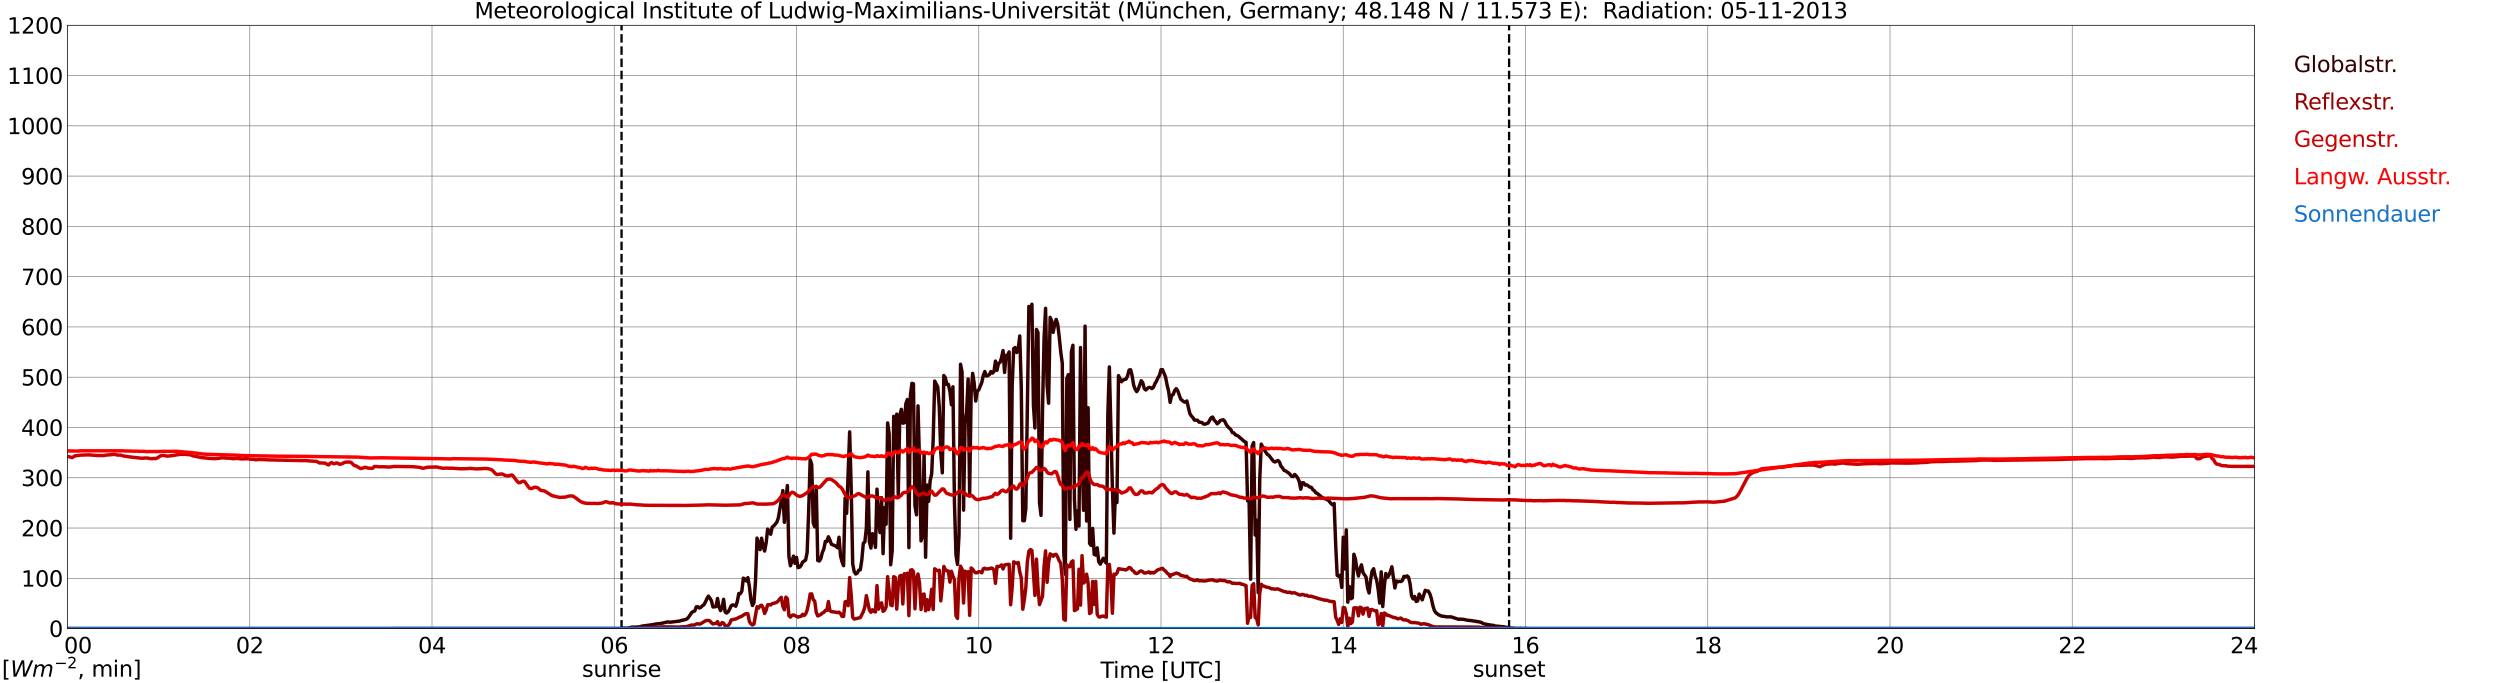 <?xml version="1.0" encoding="utf-8" standalone="no"?>
<!DOCTYPE svg PUBLIC "-//W3C//DTD SVG 1.1//EN"
  "http://www.w3.org/Graphics/SVG/1.1/DTD/svg11.dtd">
<svg xmlns:xlink="http://www.w3.org/1999/xlink" width="1085.4pt" height="296.64pt" viewBox="0 0 1085.4 296.64" xmlns="http://www.w3.org/2000/svg" version="1.1">
 <defs>
  <style type="text/css">*{stroke-linejoin: round; stroke-linecap: butt}</style>
 </defs>
 <g id="figure_1">
  <g id="patch_1">
   <path d="M 0 296.64 
L 1085.4 296.64 
L 1085.4 0 
L 0 0 
z
" style="fill: #ffffff"/>
  </g>
  <g id="axes_1">
   <g id="patch_2">
    <path d="M 29.306 272.909 
L 978.814 272.909 
L 978.814 10.976 
L 29.306 10.976 
z
" style="fill: #ffffff"/>
   </g>
   <g id="patch_3">
    <path d="M 978.814 272.909 
L 978.814 272.909 
L 978.814 10.976 
L 978.814 10.976 
z
" clip-path="url(#p8040e81b11)" style="fill: #d3d3d3; opacity: 0.25; stroke: #d3d3d3; stroke-linejoin: miter"/>
   </g>
   <g id="matplotlib.axis_1">
    <g id="xtick_1">
     <g id="line2d_1">
      <path d="M 29.306 272.909 
L 29.306 10.976 
" clip-path="url(#p8040e81b11)" style="fill: none; stroke: #808080; stroke-width: 0.3; stroke-linecap: square"/>
     </g>
     <g id="line2d_2"/>
     <g id="text_1">
      <!--    00 -->
      <g transform="translate(18.733 283.627) scale(0.095 -0.095)">
       <defs>
        <path id="DejaVuSans-20" transform="scale(0.016)"/>
        <path id="DejaVuSans-30" d="M 2034 4250 
Q 1547 4250 1301 3770 
Q 1056 3291 1056 2328 
Q 1056 1369 1301 889 
Q 1547 409 2034 409 
Q 2525 409 2770 889 
Q 3016 1369 3016 2328 
Q 3016 3291 2770 3770 
Q 2525 4250 2034 4250 
z
M 2034 4750 
Q 2819 4750 3233 4129 
Q 3647 3509 3647 2328 
Q 3647 1150 3233 529 
Q 2819 -91 2034 -91 
Q 1250 -91 836 529 
Q 422 1150 422 2328 
Q 422 3509 836 4129 
Q 1250 4750 2034 4750 
z
" transform="scale(0.016)"/>
       </defs>
       <use xlink:href="#DejaVuSans-20"/>
       <use xlink:href="#DejaVuSans-20" transform="translate(31.787 0)"/>
       <use xlink:href="#DejaVuSans-20" transform="translate(63.574 0)"/>
       <use xlink:href="#DejaVuSans-30" transform="translate(95.361 0)"/>
       <use xlink:href="#DejaVuSans-30" transform="translate(158.984 0)"/>
      </g>
     </g>
    </g>
    <g id="xtick_2">
     <g id="line2d_3">
      <path d="M 108.431 272.909 
L 108.431 10.976 
" clip-path="url(#p8040e81b11)" style="fill: none; stroke: #808080; stroke-width: 0.3; stroke-linecap: square"/>
     </g>
     <g id="line2d_4"/>
     <g id="text_2">
      <!-- 02 -->
      <g transform="translate(102.387 283.627) scale(0.095 -0.095)">
       <defs>
        <path id="DejaVuSans-32" d="M 1228 531 
L 3431 531 
L 3431 0 
L 469 0 
L 469 531 
Q 828 903 1448 1529 
Q 2069 2156 2228 2338 
Q 2531 2678 2651 2914 
Q 2772 3150 2772 3378 
Q 2772 3750 2511 3984 
Q 2250 4219 1831 4219 
Q 1534 4219 1204 4116 
Q 875 4013 500 3803 
L 500 4441 
Q 881 4594 1212 4672 
Q 1544 4750 1819 4750 
Q 2544 4750 2975 4387 
Q 3406 4025 3406 3419 
Q 3406 3131 3298 2873 
Q 3191 2616 2906 2266 
Q 2828 2175 2409 1742 
Q 1991 1309 1228 531 
z
" transform="scale(0.016)"/>
       </defs>
       <use xlink:href="#DejaVuSans-30"/>
       <use xlink:href="#DejaVuSans-32" transform="translate(63.623 0)"/>
      </g>
     </g>
    </g>
    <g id="xtick_3">
     <g id="line2d_5">
      <path d="M 187.557 272.909 
L 187.557 10.976 
" clip-path="url(#p8040e81b11)" style="fill: none; stroke: #808080; stroke-width: 0.3; stroke-linecap: square"/>
     </g>
     <g id="line2d_6"/>
     <g id="text_3">
      <!-- 04 -->
      <g transform="translate(181.513 283.627) scale(0.095 -0.095)">
       <defs>
        <path id="DejaVuSans-34" d="M 2419 4116 
L 825 1625 
L 2419 1625 
L 2419 4116 
z
M 2253 4666 
L 3047 4666 
L 3047 1625 
L 3713 1625 
L 3713 1100 
L 3047 1100 
L 3047 0 
L 2419 0 
L 2419 1100 
L 313 1100 
L 313 1709 
L 2253 4666 
z
" transform="scale(0.016)"/>
       </defs>
       <use xlink:href="#DejaVuSans-30"/>
       <use xlink:href="#DejaVuSans-34" transform="translate(63.623 0)"/>
      </g>
     </g>
    </g>
    <g id="xtick_4">
     <g id="line2d_7">
      <path d="M 266.683 272.909 
L 266.683 10.976 
" clip-path="url(#p8040e81b11)" style="fill: none; stroke: #808080; stroke-width: 0.3; stroke-linecap: square"/>
     </g>
     <g id="line2d_8"/>
     <g id="text_4">
      <!-- 06 -->
      <g transform="translate(260.638 283.627) scale(0.095 -0.095)">
       <defs>
        <path id="DejaVuSans-36" d="M 2113 2584 
Q 1688 2584 1439 2293 
Q 1191 2003 1191 1497 
Q 1191 994 1439 701 
Q 1688 409 2113 409 
Q 2538 409 2786 701 
Q 3034 994 3034 1497 
Q 3034 2003 2786 2293 
Q 2538 2584 2113 2584 
z
M 3366 4563 
L 3366 3988 
Q 3128 4100 2886 4159 
Q 2644 4219 2406 4219 
Q 1781 4219 1451 3797 
Q 1122 3375 1075 2522 
Q 1259 2794 1537 2939 
Q 1816 3084 2150 3084 
Q 2853 3084 3261 2657 
Q 3669 2231 3669 1497 
Q 3669 778 3244 343 
Q 2819 -91 2113 -91 
Q 1303 -91 875 529 
Q 447 1150 447 2328 
Q 447 3434 972 4092 
Q 1497 4750 2381 4750 
Q 2619 4750 2861 4703 
Q 3103 4656 3366 4563 
z
" transform="scale(0.016)"/>
       </defs>
       <use xlink:href="#DejaVuSans-30"/>
       <use xlink:href="#DejaVuSans-36" transform="translate(63.623 0)"/>
      </g>
     </g>
    </g>
    <g id="xtick_5">
     <g id="line2d_9">
      <path d="M 345.808 272.909 
L 345.808 10.976 
" clip-path="url(#p8040e81b11)" style="fill: none; stroke: #808080; stroke-width: 0.3; stroke-linecap: square"/>
     </g>
     <g id="line2d_10"/>
     <g id="text_5">
      <!-- 08 -->
      <g transform="translate(339.764 283.627) scale(0.095 -0.095)">
       <defs>
        <path id="DejaVuSans-38" d="M 2034 2216 
Q 1584 2216 1326 1975 
Q 1069 1734 1069 1313 
Q 1069 891 1326 650 
Q 1584 409 2034 409 
Q 2484 409 2743 651 
Q 3003 894 3003 1313 
Q 3003 1734 2745 1975 
Q 2488 2216 2034 2216 
z
M 1403 2484 
Q 997 2584 770 2862 
Q 544 3141 544 3541 
Q 544 4100 942 4425 
Q 1341 4750 2034 4750 
Q 2731 4750 3128 4425 
Q 3525 4100 3525 3541 
Q 3525 3141 3298 2862 
Q 3072 2584 2669 2484 
Q 3125 2378 3379 2068 
Q 3634 1759 3634 1313 
Q 3634 634 3220 271 
Q 2806 -91 2034 -91 
Q 1263 -91 848 271 
Q 434 634 434 1313 
Q 434 1759 690 2068 
Q 947 2378 1403 2484 
z
M 1172 3481 
Q 1172 3119 1398 2916 
Q 1625 2713 2034 2713 
Q 2441 2713 2670 2916 
Q 2900 3119 2900 3481 
Q 2900 3844 2670 4047 
Q 2441 4250 2034 4250 
Q 1625 4250 1398 4047 
Q 1172 3844 1172 3481 
z
" transform="scale(0.016)"/>
       </defs>
       <use xlink:href="#DejaVuSans-30"/>
       <use xlink:href="#DejaVuSans-38" transform="translate(63.623 0)"/>
      </g>
     </g>
    </g>
    <g id="xtick_6">
     <g id="line2d_11">
      <path d="M 424.934 272.909 
L 424.934 10.976 
" clip-path="url(#p8040e81b11)" style="fill: none; stroke: #808080; stroke-width: 0.3; stroke-linecap: square"/>
     </g>
     <g id="line2d_12"/>
     <g id="text_6">
      <!-- 10 -->
      <g transform="translate(418.89 283.627) scale(0.095 -0.095)">
       <defs>
        <path id="DejaVuSans-31" d="M 794 531 
L 1825 531 
L 1825 4091 
L 703 3866 
L 703 4441 
L 1819 4666 
L 2450 4666 
L 2450 531 
L 3481 531 
L 3481 0 
L 794 0 
L 794 531 
z
" transform="scale(0.016)"/>
       </defs>
       <use xlink:href="#DejaVuSans-31"/>
       <use xlink:href="#DejaVuSans-30" transform="translate(63.623 0)"/>
      </g>
     </g>
    </g>
    <g id="xtick_7">
     <g id="line2d_13">
      <path d="M 504.06 272.909 
L 504.06 10.976 
" clip-path="url(#p8040e81b11)" style="fill: none; stroke: #808080; stroke-width: 0.3; stroke-linecap: square"/>
     </g>
     <g id="line2d_14"/>
     <g id="text_7">
      <!-- 12 -->
      <g transform="translate(498.015 283.627) scale(0.095 -0.095)">
       <use xlink:href="#DejaVuSans-31"/>
       <use xlink:href="#DejaVuSans-32" transform="translate(63.623 0)"/>
      </g>
     </g>
    </g>
    <g id="xtick_8">
     <g id="line2d_15">
      <path d="M 583.185 272.909 
L 583.185 10.976 
" clip-path="url(#p8040e81b11)" style="fill: none; stroke: #808080; stroke-width: 0.3; stroke-linecap: square"/>
     </g>
     <g id="line2d_16"/>
     <g id="text_8">
      <!-- 14 -->
      <g transform="translate(577.141 283.627) scale(0.095 -0.095)">
       <use xlink:href="#DejaVuSans-31"/>
       <use xlink:href="#DejaVuSans-34" transform="translate(63.623 0)"/>
      </g>
     </g>
    </g>
    <g id="xtick_9">
     <g id="line2d_17">
      <path d="M 662.311 272.909 
L 662.311 10.976 
" clip-path="url(#p8040e81b11)" style="fill: none; stroke: #808080; stroke-width: 0.3; stroke-linecap: square"/>
     </g>
     <g id="line2d_18"/>
     <g id="text_9">
      <!-- 16 -->
      <g transform="translate(656.267 283.627) scale(0.095 -0.095)">
       <use xlink:href="#DejaVuSans-31"/>
       <use xlink:href="#DejaVuSans-36" transform="translate(63.623 0)"/>
      </g>
     </g>
    </g>
    <g id="xtick_10">
     <g id="line2d_19">
      <path d="M 741.437 272.909 
L 741.437 10.976 
" clip-path="url(#p8040e81b11)" style="fill: none; stroke: #808080; stroke-width: 0.3; stroke-linecap: square"/>
     </g>
     <g id="line2d_20"/>
     <g id="text_10">
      <!-- 18 -->
      <g transform="translate(735.392 283.627) scale(0.095 -0.095)">
       <use xlink:href="#DejaVuSans-31"/>
       <use xlink:href="#DejaVuSans-38" transform="translate(63.623 0)"/>
      </g>
     </g>
    </g>
    <g id="xtick_11">
     <g id="line2d_21">
      <path d="M 820.562 272.909 
L 820.562 10.976 
" clip-path="url(#p8040e81b11)" style="fill: none; stroke: #808080; stroke-width: 0.3; stroke-linecap: square"/>
     </g>
     <g id="line2d_22"/>
     <g id="text_11">
      <!-- 20 -->
      <g transform="translate(814.518 283.627) scale(0.095 -0.095)">
       <use xlink:href="#DejaVuSans-32"/>
       <use xlink:href="#DejaVuSans-30" transform="translate(63.623 0)"/>
      </g>
     </g>
    </g>
    <g id="xtick_12">
     <g id="line2d_23">
      <path d="M 899.688 272.909 
L 899.688 10.976 
" clip-path="url(#p8040e81b11)" style="fill: none; stroke: #808080; stroke-width: 0.3; stroke-linecap: square"/>
     </g>
     <g id="line2d_24"/>
     <g id="text_12">
      <!-- 22 -->
      <g transform="translate(893.644 283.627) scale(0.095 -0.095)">
       <use xlink:href="#DejaVuSans-32"/>
       <use xlink:href="#DejaVuSans-32" transform="translate(63.623 0)"/>
      </g>
     </g>
    </g>
    <g id="xtick_13">
     <g id="line2d_25">
      <path d="M 978.814 272.909 
L 978.814 10.976 
" clip-path="url(#p8040e81b11)" style="fill: none; stroke: #808080; stroke-width: 0.3; stroke-linecap: square"/>
     </g>
     <g id="line2d_26"/>
     <g id="text_13">
      <!-- 24    -->
      <g transform="translate(968.241 283.627) scale(0.095 -0.095)">
       <use xlink:href="#DejaVuSans-32"/>
       <use xlink:href="#DejaVuSans-34" transform="translate(63.623 0)"/>
       <use xlink:href="#DejaVuSans-20" transform="translate(127.246 0)"/>
       <use xlink:href="#DejaVuSans-20" transform="translate(159.033 0)"/>
       <use xlink:href="#DejaVuSans-20" transform="translate(190.82 0)"/>
      </g>
     </g>
    </g>
    <g id="text_14">
     <!-- Time [UTC] -->
     <g transform="translate(477.806 294.322) scale(0.095 -0.095)">
      <defs>
       <path id="DejaVuSans-54" d="M -19 4666 
L 3928 4666 
L 3928 4134 
L 2272 4134 
L 2272 0 
L 1638 0 
L 1638 4134 
L -19 4134 
L -19 4666 
z
" transform="scale(0.016)"/>
       <path id="DejaVuSans-69" d="M 603 3500 
L 1178 3500 
L 1178 0 
L 603 0 
L 603 3500 
z
M 603 4863 
L 1178 4863 
L 1178 4134 
L 603 4134 
L 603 4863 
z
" transform="scale(0.016)"/>
       <path id="DejaVuSans-6d" d="M 3328 2828 
Q 3544 3216 3844 3400 
Q 4144 3584 4550 3584 
Q 5097 3584 5394 3201 
Q 5691 2819 5691 2113 
L 5691 0 
L 5113 0 
L 5113 2094 
Q 5113 2597 4934 2840 
Q 4756 3084 4391 3084 
Q 3944 3084 3684 2787 
Q 3425 2491 3425 1978 
L 3425 0 
L 2847 0 
L 2847 2094 
Q 2847 2600 2669 2842 
Q 2491 3084 2119 3084 
Q 1678 3084 1418 2786 
Q 1159 2488 1159 1978 
L 1159 0 
L 581 0 
L 581 3500 
L 1159 3500 
L 1159 2956 
Q 1356 3278 1631 3431 
Q 1906 3584 2284 3584 
Q 2666 3584 2933 3390 
Q 3200 3197 3328 2828 
z
" transform="scale(0.016)"/>
       <path id="DejaVuSans-65" d="M 3597 1894 
L 3597 1613 
L 953 1613 
Q 991 1019 1311 708 
Q 1631 397 2203 397 
Q 2534 397 2845 478 
Q 3156 559 3463 722 
L 3463 178 
Q 3153 47 2828 -22 
Q 2503 -91 2169 -91 
Q 1331 -91 842 396 
Q 353 884 353 1716 
Q 353 2575 817 3079 
Q 1281 3584 2069 3584 
Q 2775 3584 3186 3129 
Q 3597 2675 3597 1894 
z
M 3022 2063 
Q 3016 2534 2758 2815 
Q 2500 3097 2075 3097 
Q 1594 3097 1305 2825 
Q 1016 2553 972 2059 
L 3022 2063 
z
" transform="scale(0.016)"/>
       <path id="DejaVuSans-5b" d="M 550 4863 
L 1875 4863 
L 1875 4416 
L 1125 4416 
L 1125 -397 
L 1875 -397 
L 1875 -844 
L 550 -844 
L 550 4863 
z
" transform="scale(0.016)"/>
       <path id="DejaVuSans-55" d="M 556 4666 
L 1191 4666 
L 1191 1831 
Q 1191 1081 1462 751 
Q 1734 422 2344 422 
Q 2950 422 3222 751 
Q 3494 1081 3494 1831 
L 3494 4666 
L 4128 4666 
L 4128 1753 
Q 4128 841 3676 375 
Q 3225 -91 2344 -91 
Q 1459 -91 1007 375 
Q 556 841 556 1753 
L 556 4666 
z
" transform="scale(0.016)"/>
       <path id="DejaVuSans-43" d="M 4122 4306 
L 4122 3641 
Q 3803 3938 3442 4084 
Q 3081 4231 2675 4231 
Q 1875 4231 1450 3742 
Q 1025 3253 1025 2328 
Q 1025 1406 1450 917 
Q 1875 428 2675 428 
Q 3081 428 3442 575 
Q 3803 722 4122 1019 
L 4122 359 
Q 3791 134 3420 21 
Q 3050 -91 2638 -91 
Q 1578 -91 968 557 
Q 359 1206 359 2328 
Q 359 3453 968 4101 
Q 1578 4750 2638 4750 
Q 3056 4750 3426 4639 
Q 3797 4528 4122 4306 
z
" transform="scale(0.016)"/>
       <path id="DejaVuSans-5d" d="M 1947 4863 
L 1947 -844 
L 622 -844 
L 622 -397 
L 1369 -397 
L 1369 4416 
L 622 4416 
L 622 4863 
L 1947 4863 
z
" transform="scale(0.016)"/>
      </defs>
      <use xlink:href="#DejaVuSans-54"/>
      <use xlink:href="#DejaVuSans-69" transform="translate(57.959 0)"/>
      <use xlink:href="#DejaVuSans-6d" transform="translate(85.742 0)"/>
      <use xlink:href="#DejaVuSans-65" transform="translate(183.154 0)"/>
      <use xlink:href="#DejaVuSans-20" transform="translate(244.678 0)"/>
      <use xlink:href="#DejaVuSans-5b" transform="translate(276.465 0)"/>
      <use xlink:href="#DejaVuSans-55" transform="translate(315.479 0)"/>
      <use xlink:href="#DejaVuSans-54" transform="translate(388.672 0)"/>
      <use xlink:href="#DejaVuSans-43" transform="translate(443.881 0)"/>
      <use xlink:href="#DejaVuSans-5d" transform="translate(513.705 0)"/>
     </g>
    </g>
   </g>
   <g id="matplotlib.axis_2">
    <g id="ytick_1">
     <g id="line2d_27">
      <path d="M 29.306 272.909 
L 978.814 272.909 
" clip-path="url(#p8040e81b11)" style="fill: none; stroke: #808080; stroke-width: 0.3; stroke-linecap: square"/>
     </g>
     <g id="line2d_28"/>
     <g id="text_15">
      <!-- 0 -->
      <g transform="translate(21.261 276.518) scale(0.095 -0.095)">
       <use xlink:href="#DejaVuSans-30"/>
      </g>
     </g>
    </g>
    <g id="ytick_2">
     <g id="line2d_29">
      <path d="M 29.306 251.081 
L 978.814 251.081 
" clip-path="url(#p8040e81b11)" style="fill: none; stroke: #808080; stroke-width: 0.3; stroke-linecap: square"/>
     </g>
     <g id="line2d_30"/>
     <g id="text_16">
      <!-- 100 -->
      <g transform="translate(9.173 254.69) scale(0.095 -0.095)">
       <use xlink:href="#DejaVuSans-31"/>
       <use xlink:href="#DejaVuSans-30" transform="translate(63.623 0)"/>
       <use xlink:href="#DejaVuSans-30" transform="translate(127.246 0)"/>
      </g>
     </g>
    </g>
    <g id="ytick_3">
     <g id="line2d_31">
      <path d="M 29.306 229.253 
L 978.814 229.253 
" clip-path="url(#p8040e81b11)" style="fill: none; stroke: #808080; stroke-width: 0.3; stroke-linecap: square"/>
     </g>
     <g id="line2d_32"/>
     <g id="text_17">
      <!-- 200 -->
      <g transform="translate(9.173 232.863) scale(0.095 -0.095)">
       <use xlink:href="#DejaVuSans-32"/>
       <use xlink:href="#DejaVuSans-30" transform="translate(63.623 0)"/>
       <use xlink:href="#DejaVuSans-30" transform="translate(127.246 0)"/>
      </g>
     </g>
    </g>
    <g id="ytick_4">
     <g id="line2d_33">
      <path d="M 29.306 207.426 
L 978.814 207.426 
" clip-path="url(#p8040e81b11)" style="fill: none; stroke: #808080; stroke-width: 0.3; stroke-linecap: square"/>
     </g>
     <g id="line2d_34"/>
     <g id="text_18">
      <!-- 300 -->
      <g transform="translate(9.173 211.035) scale(0.095 -0.095)">
       <defs>
        <path id="DejaVuSans-33" d="M 2597 2516 
Q 3050 2419 3304 2112 
Q 3559 1806 3559 1356 
Q 3559 666 3084 287 
Q 2609 -91 1734 -91 
Q 1441 -91 1130 -33 
Q 819 25 488 141 
L 488 750 
Q 750 597 1062 519 
Q 1375 441 1716 441 
Q 2309 441 2620 675 
Q 2931 909 2931 1356 
Q 2931 1769 2642 2001 
Q 2353 2234 1838 2234 
L 1294 2234 
L 1294 2753 
L 1863 2753 
Q 2328 2753 2575 2939 
Q 2822 3125 2822 3475 
Q 2822 3834 2567 4026 
Q 2313 4219 1838 4219 
Q 1578 4219 1281 4162 
Q 984 4106 628 3988 
L 628 4550 
Q 988 4650 1302 4700 
Q 1616 4750 1894 4750 
Q 2613 4750 3031 4423 
Q 3450 4097 3450 3541 
Q 3450 3153 3228 2886 
Q 3006 2619 2597 2516 
z
" transform="scale(0.016)"/>
       </defs>
       <use xlink:href="#DejaVuSans-33"/>
       <use xlink:href="#DejaVuSans-30" transform="translate(63.623 0)"/>
       <use xlink:href="#DejaVuSans-30" transform="translate(127.246 0)"/>
      </g>
     </g>
    </g>
    <g id="ytick_5">
     <g id="line2d_35">
      <path d="M 29.306 185.598 
L 978.814 185.598 
" clip-path="url(#p8040e81b11)" style="fill: none; stroke: #808080; stroke-width: 0.3; stroke-linecap: square"/>
     </g>
     <g id="line2d_36"/>
     <g id="text_19">
      <!-- 400 -->
      <g transform="translate(9.173 189.207) scale(0.095 -0.095)">
       <use xlink:href="#DejaVuSans-34"/>
       <use xlink:href="#DejaVuSans-30" transform="translate(63.623 0)"/>
       <use xlink:href="#DejaVuSans-30" transform="translate(127.246 0)"/>
      </g>
     </g>
    </g>
    <g id="ytick_6">
     <g id="line2d_37">
      <path d="M 29.306 163.77 
L 978.814 163.77 
" clip-path="url(#p8040e81b11)" style="fill: none; stroke: #808080; stroke-width: 0.3; stroke-linecap: square"/>
     </g>
     <g id="line2d_38"/>
     <g id="text_20">
      <!-- 500 -->
      <g transform="translate(9.173 167.379) scale(0.095 -0.095)">
       <defs>
        <path id="DejaVuSans-35" d="M 691 4666 
L 3169 4666 
L 3169 4134 
L 1269 4134 
L 1269 2991 
Q 1406 3038 1543 3061 
Q 1681 3084 1819 3084 
Q 2600 3084 3056 2656 
Q 3513 2228 3513 1497 
Q 3513 744 3044 326 
Q 2575 -91 1722 -91 
Q 1428 -91 1123 -41 
Q 819 9 494 109 
L 494 744 
Q 775 591 1075 516 
Q 1375 441 1709 441 
Q 2250 441 2565 725 
Q 2881 1009 2881 1497 
Q 2881 1984 2565 2268 
Q 2250 2553 1709 2553 
Q 1456 2553 1204 2497 
Q 953 2441 691 2322 
L 691 4666 
z
" transform="scale(0.016)"/>
       </defs>
       <use xlink:href="#DejaVuSans-35"/>
       <use xlink:href="#DejaVuSans-30" transform="translate(63.623 0)"/>
       <use xlink:href="#DejaVuSans-30" transform="translate(127.246 0)"/>
      </g>
     </g>
    </g>
    <g id="ytick_7">
     <g id="line2d_39">
      <path d="M 29.306 141.942 
L 978.814 141.942 
" clip-path="url(#p8040e81b11)" style="fill: none; stroke: #808080; stroke-width: 0.3; stroke-linecap: square"/>
     </g>
     <g id="line2d_40"/>
     <g id="text_21">
      <!-- 600 -->
      <g transform="translate(9.173 145.551) scale(0.095 -0.095)">
       <use xlink:href="#DejaVuSans-36"/>
       <use xlink:href="#DejaVuSans-30" transform="translate(63.623 0)"/>
       <use xlink:href="#DejaVuSans-30" transform="translate(127.246 0)"/>
      </g>
     </g>
    </g>
    <g id="ytick_8">
     <g id="line2d_41">
      <path d="M 29.306 120.114 
L 978.814 120.114 
" clip-path="url(#p8040e81b11)" style="fill: none; stroke: #808080; stroke-width: 0.3; stroke-linecap: square"/>
     </g>
     <g id="line2d_42"/>
     <g id="text_22">
      <!-- 700 -->
      <g transform="translate(9.173 123.724) scale(0.095 -0.095)">
       <defs>
        <path id="DejaVuSans-37" d="M 525 4666 
L 3525 4666 
L 3525 4397 
L 1831 0 
L 1172 0 
L 2766 4134 
L 525 4134 
L 525 4666 
z
" transform="scale(0.016)"/>
       </defs>
       <use xlink:href="#DejaVuSans-37"/>
       <use xlink:href="#DejaVuSans-30" transform="translate(63.623 0)"/>
       <use xlink:href="#DejaVuSans-30" transform="translate(127.246 0)"/>
      </g>
     </g>
    </g>
    <g id="ytick_9">
     <g id="line2d_43">
      <path d="M 29.306 98.287 
L 978.814 98.287 
" clip-path="url(#p8040e81b11)" style="fill: none; stroke: #808080; stroke-width: 0.3; stroke-linecap: square"/>
     </g>
     <g id="line2d_44"/>
     <g id="text_23">
      <!-- 800 -->
      <g transform="translate(9.173 101.896) scale(0.095 -0.095)">
       <use xlink:href="#DejaVuSans-38"/>
       <use xlink:href="#DejaVuSans-30" transform="translate(63.623 0)"/>
       <use xlink:href="#DejaVuSans-30" transform="translate(127.246 0)"/>
      </g>
     </g>
    </g>
    <g id="ytick_10">
     <g id="line2d_45">
      <path d="M 29.306 76.459 
L 978.814 76.459 
" clip-path="url(#p8040e81b11)" style="fill: none; stroke: #808080; stroke-width: 0.3; stroke-linecap: square"/>
     </g>
     <g id="line2d_46"/>
     <g id="text_24">
      <!-- 900 -->
      <g transform="translate(9.173 80.068) scale(0.095 -0.095)">
       <defs>
        <path id="DejaVuSans-39" d="M 703 97 
L 703 672 
Q 941 559 1184 500 
Q 1428 441 1663 441 
Q 2288 441 2617 861 
Q 2947 1281 2994 2138 
Q 2813 1869 2534 1725 
Q 2256 1581 1919 1581 
Q 1219 1581 811 2004 
Q 403 2428 403 3163 
Q 403 3881 828 4315 
Q 1253 4750 1959 4750 
Q 2769 4750 3195 4129 
Q 3622 3509 3622 2328 
Q 3622 1225 3098 567 
Q 2575 -91 1691 -91 
Q 1453 -91 1209 -44 
Q 966 3 703 97 
z
M 1959 2075 
Q 2384 2075 2632 2365 
Q 2881 2656 2881 3163 
Q 2881 3666 2632 3958 
Q 2384 4250 1959 4250 
Q 1534 4250 1286 3958 
Q 1038 3666 1038 3163 
Q 1038 2656 1286 2365 
Q 1534 2075 1959 2075 
z
" transform="scale(0.016)"/>
       </defs>
       <use xlink:href="#DejaVuSans-39"/>
       <use xlink:href="#DejaVuSans-30" transform="translate(63.623 0)"/>
       <use xlink:href="#DejaVuSans-30" transform="translate(127.246 0)"/>
      </g>
     </g>
    </g>
    <g id="ytick_11">
     <g id="line2d_47">
      <path d="M 29.306 54.631 
L 978.814 54.631 
" clip-path="url(#p8040e81b11)" style="fill: none; stroke: #808080; stroke-width: 0.3; stroke-linecap: square"/>
     </g>
     <g id="line2d_48"/>
     <g id="text_25">
      <!-- 1000 -->
      <g transform="translate(3.128 58.24) scale(0.095 -0.095)">
       <use xlink:href="#DejaVuSans-31"/>
       <use xlink:href="#DejaVuSans-30" transform="translate(63.623 0)"/>
       <use xlink:href="#DejaVuSans-30" transform="translate(127.246 0)"/>
       <use xlink:href="#DejaVuSans-30" transform="translate(190.869 0)"/>
      </g>
     </g>
    </g>
    <g id="ytick_12">
     <g id="line2d_49">
      <path d="M 29.306 32.803 
L 978.814 32.803 
" clip-path="url(#p8040e81b11)" style="fill: none; stroke: #808080; stroke-width: 0.3; stroke-linecap: square"/>
     </g>
     <g id="line2d_50"/>
     <g id="text_26">
      <!-- 1100 -->
      <g transform="translate(3.128 36.413) scale(0.095 -0.095)">
       <use xlink:href="#DejaVuSans-31"/>
       <use xlink:href="#DejaVuSans-31" transform="translate(63.623 0)"/>
       <use xlink:href="#DejaVuSans-30" transform="translate(127.246 0)"/>
       <use xlink:href="#DejaVuSans-30" transform="translate(190.869 0)"/>
      </g>
     </g>
    </g>
    <g id="ytick_13">
     <g id="line2d_51">
      <path d="M 29.306 10.976 
L 978.814 10.976 
" clip-path="url(#p8040e81b11)" style="fill: none; stroke: #808080; stroke-width: 0.3; stroke-linecap: square"/>
     </g>
     <g id="line2d_52"/>
     <g id="text_27">
      <!-- 1200 -->
      <g transform="translate(3.128 14.585) scale(0.095 -0.095)">
       <use xlink:href="#DejaVuSans-31"/>
       <use xlink:href="#DejaVuSans-32" transform="translate(63.623 0)"/>
       <use xlink:href="#DejaVuSans-30" transform="translate(127.246 0)"/>
       <use xlink:href="#DejaVuSans-30" transform="translate(190.869 0)"/>
      </g>
     </g>
    </g>
   </g>
   <g id="line2d_53">
    <path d="M 269.848 272.909 
L 269.848 10.976 
" clip-path="url(#p8040e81b11)" style="fill: none; stroke-dasharray: 3.7,1.6; stroke-dashoffset: 0; stroke: #000000"/>
   </g>
   <g id="line2d_54">
    <path d="M 655.19 272.909 
L 655.19 10.976 
" clip-path="url(#p8040e81b11)" style="fill: none; stroke-dasharray: 3.7,1.6; stroke-dashoffset: 0; stroke: #000000"/>
   </g>
   <g id="line2d_55">
    <path d="M 29.306 272.909 
L 269.32 272.887 
L 269.98 272.686 
L 271.298 272.747 
L 271.958 272.686 
L 272.617 272.747 
L 274.595 272.223 
L 275.255 272.324 
L 277.892 272.123 
L 278.552 271.861 
L 283.827 271.139 
L 284.486 270.938 
L 286.464 270.737 
L 287.783 270.495 
L 289.761 270.032 
L 291.08 270.132 
L 294.377 269.731 
L 295.036 269.65 
L 295.696 269.41 
L 297.674 268.967 
L 298.333 268.626 
L 298.992 267.923 
L 300.311 265.933 
L 300.971 265.47 
L 301.63 265.269 
L 302.289 263.481 
L 302.949 263.401 
L 303.608 263.983 
L 304.267 263.682 
L 304.927 263.019 
L 305.586 262.595 
L 306.246 261.43 
L 306.905 259.923 
L 307.564 258.817 
L 308.224 259.723 
L 308.883 260.827 
L 309.543 263.521 
L 310.861 263.359 
L 311.521 259.823 
L 312.18 263.54 
L 312.839 265.088 
L 313.499 263.983 
L 314.158 260.205 
L 314.818 265.69 
L 315.477 266.153 
L 316.136 265.59 
L 316.796 264.466 
L 317.455 262.958 
L 318.114 262.617 
L 318.774 262.798 
L 319.433 263.2 
L 320.093 261.189 
L 320.752 257.693 
L 321.411 257.793 
L 322.071 256.686 
L 322.73 251.02 
L 323.39 251.36 
L 324.049 252.264 
L 324.708 250.797 
L 325.368 254.776 
L 326.027 260.364 
L 326.686 262.877 
L 327.346 261.591 
L 328.005 252.426 
L 328.665 233.634 
L 329.983 238.617 
L 330.643 233.673 
L 331.302 237.312 
L 331.961 239.242 
L 332.621 235.723 
L 333.28 229.733 
L 333.94 230.517 
L 334.599 231.945 
L 335.258 228.83 
L 335.918 228.347 
L 337.236 226.78 
L 337.896 224.971 
L 339.215 217.353 
L 339.874 213.011 
L 340.533 226.758 
L 341.193 217.213 
L 341.852 210.82 
L 342.512 241.573 
L 343.171 245.633 
L 343.83 243.743 
L 344.49 241.453 
L 345.149 244.568 
L 345.808 241.994 
L 346.468 246.416 
L 347.127 246.255 
L 347.787 245.513 
L 348.446 244.085 
L 349.765 243.12 
L 350.424 239.844 
L 351.083 222.096 
L 351.743 199.585 
L 352.402 201.576 
L 353.062 226.981 
L 353.721 228.729 
L 354.38 211.162 
L 355.04 243.361 
L 355.699 243.561 
L 356.359 242.577 
L 357.018 239.883 
L 357.677 238.316 
L 358.337 235.04 
L 358.996 235.101 
L 359.655 233.051 
L 360.315 234.457 
L 360.974 236.286 
L 362.952 237.131 
L 363.612 237.814 
L 364.271 233.252 
L 364.93 241.35 
L 365.59 243.943 
L 366.249 245.591 
L 366.909 216.268 
L 367.568 222.86 
L 368.887 187.506 
L 369.546 211.664 
L 370.206 244.768 
L 370.865 248.184 
L 371.524 249.21 
L 372.184 248.787 
L 372.843 247.543 
L 373.502 247.381 
L 374.162 243.101 
L 374.821 235.823 
L 375.481 235.302 
L 376.14 229.231 
L 376.799 204.872 
L 377.459 235.241 
L 378.118 237.934 
L 378.777 231.683 
L 379.437 232.848 
L 380.096 237.653 
L 380.756 212.367 
L 381.415 226.457 
L 382.074 231.222 
L 382.734 216.087 
L 383.393 240.366 
L 384.053 220.348 
L 384.712 227.583 
L 385.371 183.627 
L 386.031 188.331 
L 386.69 245.19 
L 387.349 239.261 
L 388.009 180.772 
L 388.668 194.6 
L 389.328 179.807 
L 389.987 214.941 
L 390.646 180.632 
L 391.306 177.718 
L 391.965 183.727 
L 392.624 183.546 
L 393.284 175.264 
L 393.943 173.435 
L 394.603 237.773 
L 395.262 171.628 
L 395.921 166.422 
L 396.581 166.643 
L 397.24 219.645 
L 397.899 223.523 
L 398.559 176.21 
L 399.218 200.55 
L 399.878 234.819 
L 400.537 232.447 
L 401.196 197.153 
L 401.856 241.935 
L 402.515 210.599 
L 403.175 217.654 
L 403.834 208.689 
L 404.493 205.716 
L 405.153 190.782 
L 405.812 165.457 
L 407.131 167.989 
L 407.79 176.592 
L 408.45 196.61 
L 409.109 205.273 
L 409.768 163.045 
L 410.428 164.01 
L 411.087 166.924 
L 411.746 166.863 
L 412.406 169.899 
L 413.065 175.727 
L 413.725 167.928 
L 414.384 218.298 
L 415.043 240.848 
L 415.703 245.05 
L 416.362 232.126 
L 417.022 158.141 
L 417.681 161.476 
L 418.34 221.474 
L 419 183.727 
L 419.659 179.043 
L 420.318 164.573 
L 420.978 214.62 
L 421.637 170.622 
L 422.297 162.1 
L 422.956 166.381 
L 423.615 174.099 
L 424.275 169.818 
L 424.934 169.275 
L 426.253 166.02 
L 426.912 163.045 
L 427.572 161.297 
L 428.231 163.246 
L 428.89 163.045 
L 429.55 162.663 
L 430.209 161.336 
L 430.869 162 
L 431.528 161.336 
L 432.187 156.774 
L 432.847 160.773 
L 433.506 157.759 
L 434.165 157.377 
L 434.825 155.307 
L 435.484 152.212 
L 436.144 161.699 
L 436.803 154.321 
L 437.462 154.201 
L 438.122 152.795 
L 438.781 233.693 
L 439.44 167.688 
L 440.1 151.367 
L 440.759 150.885 
L 441.419 153.035 
L 442.078 151.549 
L 442.737 145.86 
L 443.397 168.371 
L 444.056 226.056 
L 444.716 226.075 
L 445.375 220.83 
L 446.694 133.056 
L 447.353 134.444 
L 448.012 132.091 
L 448.672 175.928 
L 449.331 185.796 
L 449.991 143.066 
L 450.65 144.372 
L 451.309 218.178 
L 451.969 223.744 
L 452.628 177.476 
L 453.287 147.065 
L 453.947 133.862 
L 454.606 167.345 
L 455.266 175.064 
L 455.925 137.78 
L 456.584 139.308 
L 457.244 144.293 
L 457.903 140.774 
L 458.563 138.683 
L 459.222 140.816 
L 459.881 146.382 
L 460.541 152.895 
L 461.2 157.678 
L 461.859 240.126 
L 462.519 249.35 
L 463.178 164.311 
L 463.838 162.663 
L 464.497 225.534 
L 465.156 152.773 
L 465.816 149.901 
L 466.475 216.89 
L 467.134 229.795 
L 467.794 221.814 
L 468.453 228.367 
L 469.113 150.885 
L 469.772 195.946 
L 470.431 221.555 
L 471.091 141.6 
L 471.75 226.217 
L 472.409 177.013 
L 473.069 236.005 
L 473.728 236.83 
L 474.388 229.432 
L 475.047 240.689 
L 475.706 240.99 
L 476.366 237.853 
L 477.025 243.884 
L 477.685 244.93 
L 479.003 242.396 
L 479.663 243.662 
L 480.322 244.526 
L 480.981 179.726 
L 481.641 159.306 
L 482.96 212.147 
L 483.619 231.462 
L 484.278 213.795 
L 484.938 218.156 
L 485.597 163.085 
L 486.916 165.717 
L 487.575 164.995 
L 488.894 164.573 
L 489.553 163.165 
L 490.213 160.653 
L 490.872 160.533 
L 491.532 163.165 
L 492.191 167.245 
L 492.85 168.993 
L 493.51 170.019 
L 494.169 168.974 
L 495.488 165.296 
L 496.147 166.16 
L 496.807 168.734 
L 497.466 169.316 
L 498.125 168.673 
L 498.785 168.21 
L 499.444 168.21 
L 500.103 168.712 
L 500.763 168.17 
L 501.422 166.581 
L 502.082 165.516 
L 502.741 164.01 
L 503.4 162.923 
L 504.06 160.533 
L 504.719 160.472 
L 506.038 163.687 
L 506.697 167.145 
L 507.357 169.777 
L 508.016 174.682 
L 508.675 171.648 
L 509.335 171.325 
L 509.994 169.557 
L 510.654 168.734 
L 511.313 169.637 
L 512.632 173.315 
L 513.95 174.4 
L 514.61 174.623 
L 515.269 174.079 
L 516.588 179.567 
L 517.247 180.612 
L 517.907 181.296 
L 518.566 182.38 
L 519.885 182.441 
L 520.544 183.245 
L 521.863 183.465 
L 522.522 184.089 
L 523.182 184.168 
L 524.501 183.666 
L 525.819 181.376 
L 526.479 181.073 
L 527.138 182.4 
L 527.797 183.064 
L 528.457 183.989 
L 529.116 183.465 
L 529.776 182.562 
L 531.094 182.238 
L 531.754 182.944 
L 532.413 184.349 
L 533.073 185.255 
L 534.391 186.541 
L 535.051 187.826 
L 535.71 187.949 
L 536.369 188.813 
L 537.029 189.014 
L 537.688 189.435 
L 540.326 191.747 
L 540.985 192.009 
L 541.644 217.434 
L 542.304 217.835 
L 542.963 251.461 
L 543.623 193.657 
L 544.282 192.148 
L 544.941 232.307 
L 545.601 225.855 
L 546.26 257.33 
L 546.919 208.469 
L 547.579 192.831 
L 548.898 195.344 
L 550.216 197.273 
L 550.876 197.655 
L 552.854 200.249 
L 553.513 200.589 
L 554.832 199.928 
L 555.491 200.569 
L 556.151 202.399 
L 556.81 203.123 
L 557.47 204.208 
L 558.129 204.409 
L 559.448 205.354 
L 560.107 205.937 
L 560.766 206.801 
L 561.426 206.921 
L 562.085 205.996 
L 562.745 206.6 
L 563.404 207.524 
L 564.063 208.971 
L 564.723 212.409 
L 565.382 209.573 
L 566.042 209.654 
L 566.701 210.599 
L 567.36 210.499 
L 568.679 211.483 
L 569.338 211.584 
L 569.998 212.629 
L 570.657 213.112 
L 571.317 213.976 
L 571.976 214.238 
L 572.635 214.86 
L 573.295 215.323 
L 573.954 216.006 
L 576.592 217.052 
L 577.91 218.638 
L 578.57 219.182 
L 579.229 218.58 
L 579.889 236.267 
L 580.548 249.793 
L 581.207 250.256 
L 581.867 249.732 
L 582.526 255.038 
L 583.185 233.252 
L 583.845 247.019 
L 584.504 230.057 
L 585.164 261.451 
L 585.823 254.637 
L 586.482 259.943 
L 587.142 259.561 
L 587.801 240.647 
L 588.46 242.697 
L 589.12 247.261 
L 589.779 250.075 
L 590.439 246.899 
L 591.098 245.231 
L 591.757 248.608 
L 593.076 250.538 
L 593.736 255.22 
L 594.395 257.45 
L 595.054 251.904 
L 595.714 247.944 
L 596.373 246.918 
L 597.032 250.094 
L 597.692 251.924 
L 598.351 255.922 
L 599.011 261.833 
L 599.67 248.285 
L 600.329 263.32 
L 600.989 254.737 
L 601.648 248.99 
L 602.307 250.738 
L 602.967 249.774 
L 603.626 248.184 
L 604.286 246.074 
L 605.604 255.259 
L 606.264 252.225 
L 606.923 252.607 
L 607.582 252.367 
L 608.242 252.487 
L 608.901 251.963 
L 609.561 250.214 
L 610.22 250.457 
L 610.879 250.033 
L 611.539 250.596 
L 612.198 253.51 
L 612.858 258.736 
L 613.517 260.024 
L 614.176 258.959 
L 614.836 261.128 
L 615.495 260.888 
L 616.154 257.933 
L 617.473 260.426 
L 618.792 256.285 
L 619.451 256.586 
L 620.111 256.627 
L 620.77 257.793 
L 621.429 259.862 
L 622.089 262.899 
L 622.748 265.029 
L 623.408 266.033 
L 624.726 266.998 
L 626.045 267.52 
L 626.705 267.561 
L 628.023 267.801 
L 630.001 267.823 
L 633.298 268.888 
L 633.958 268.746 
L 634.617 268.888 
L 635.276 268.866 
L 637.255 269.309 
L 638.573 269.41 
L 639.892 269.65 
L 640.552 269.672 
L 641.211 269.892 
L 641.87 269.912 
L 643.189 270.255 
L 643.848 270.695 
L 644.508 270.896 
L 645.827 271.158 
L 647.805 271.479 
L 648.464 271.521 
L 649.123 271.822 
L 651.102 271.942 
L 651.761 272.103 
L 652.42 272.062 
L 655.717 272.625 
L 657.036 272.747 
L 659.014 272.887 
L 660.333 272.767 
L 660.992 272.909 
L 661.652 272.909 
L 662.311 272.787 
L 662.97 272.909 
L 978.154 272.909 
L 978.154 272.909 
" clip-path="url(#p8040e81b11)" style="fill: none; stroke: #330000; stroke-width: 1.5; stroke-linecap: square"/>
   </g>
   <g id="line2d_56">
    <path d="M 29.306 272.909 
L 273.936 272.909 
L 274.595 272.533 
L 275.255 272.909 
L 276.573 272.909 
L 277.233 272.634 
L 278.552 272.472 
L 281.849 272.372 
L 282.508 272.472 
L 284.486 272.191 
L 285.805 272.271 
L 287.783 272.151 
L 293.058 272.21 
L 294.377 272.271 
L 295.696 272.171 
L 297.674 272.09 
L 298.333 271.97 
L 300.311 271.346 
L 300.971 271.387 
L 301.63 271.307 
L 302.289 270.885 
L 302.949 270.824 
L 303.608 270.986 
L 304.267 270.783 
L 306.246 269.558 
L 306.905 269.357 
L 307.564 269.397 
L 308.224 269.617 
L 308.883 270.403 
L 309.543 270.885 
L 310.202 270.704 
L 310.861 270.663 
L 311.521 269.879 
L 312.18 271.307 
L 312.839 271.226 
L 313.499 270.3 
L 314.158 270.562 
L 314.818 271.708 
L 315.477 271.789 
L 316.136 271.588 
L 316.796 270.724 
L 317.455 269.157 
L 319.433 268.714 
L 320.093 268.452 
L 320.752 268.011 
L 321.411 267.829 
L 322.071 267.528 
L 323.39 266.622 
L 324.049 266.382 
L 324.708 266.483 
L 325.368 269.899 
L 326.027 270.844 
L 326.686 271.326 
L 327.346 270.925 
L 328.665 263.407 
L 329.324 264.031 
L 329.983 263.025 
L 330.643 262.763 
L 331.302 263.85 
L 331.961 266.341 
L 332.621 264.915 
L 333.28 262.584 
L 333.94 262.523 
L 334.599 262.643 
L 335.258 262.08 
L 336.577 261.74 
L 337.236 261.497 
L 337.896 260.895 
L 338.555 259.991 
L 339.215 259.347 
L 339.874 263.226 
L 340.533 264.734 
L 341.193 259.266 
L 341.852 259.971 
L 342.512 267.286 
L 343.171 267.93 
L 343.83 267.166 
L 344.49 266.965 
L 346.468 267.93 
L 347.127 267.688 
L 347.787 267.609 
L 348.446 266.703 
L 349.105 267.227 
L 349.765 266.603 
L 350.424 264.915 
L 351.083 261.921 
L 351.743 257.9 
L 352.402 257.839 
L 353.062 260.351 
L 353.721 260.995 
L 354.38 265.861 
L 355.04 267.428 
L 356.359 266.784 
L 357.018 266.181 
L 357.677 265.88 
L 358.337 265.016 
L 358.996 265.036 
L 359.655 261.176 
L 360.315 265.097 
L 360.974 265.557 
L 362.952 265.799 
L 363.612 266 
L 364.271 265.758 
L 364.93 266.382 
L 365.59 267.629 
L 366.249 267.609 
L 366.909 261.277 
L 367.568 261.137 
L 368.227 262.966 
L 368.887 250.765 
L 369.546 258.201 
L 370.206 268.03 
L 370.865 268.775 
L 373.502 268.15 
L 374.821 265.579 
L 375.481 263.488 
L 376.14 258.603 
L 377.459 264.835 
L 378.118 265.819 
L 378.777 264.734 
L 379.437 265.479 
L 380.096 265.679 
L 380.756 254.242 
L 381.415 264.453 
L 382.074 262.864 
L 382.734 261.72 
L 383.393 265.418 
L 384.053 264.915 
L 384.712 263.508 
L 385.371 250.363 
L 386.69 262.584 
L 387.349 262.966 
L 388.009 250.363 
L 388.668 250.684 
L 389.328 264.453 
L 389.987 254.303 
L 390.646 250.081 
L 391.306 249.8 
L 391.965 262.222 
L 392.624 249.077 
L 393.284 249.337 
L 393.943 248.855 
L 394.603 267.266 
L 395.262 247.589 
L 395.921 247.348 
L 396.581 248.132 
L 397.24 264.333 
L 397.899 251.166 
L 398.559 249.217 
L 399.218 253.196 
L 399.878 264.654 
L 400.537 258.12 
L 401.196 257.9 
L 401.856 265.217 
L 402.515 260.373 
L 403.175 264.673 
L 403.834 261.619 
L 404.493 255.87 
L 405.153 264.634 
L 405.812 246.947 
L 406.471 247.429 
L 407.131 247.75 
L 407.79 247.569 
L 408.45 260.875 
L 409.109 254.303 
L 409.768 245.941 
L 410.428 247.248 
L 411.087 247.912 
L 411.746 247.912 
L 412.406 252.736 
L 413.065 248.032 
L 413.725 250.123 
L 414.384 251.67 
L 415.043 267.347 
L 415.703 268.473 
L 416.362 251.046 
L 417.022 245.801 
L 417.681 247.067 
L 418.34 261.798 
L 419 247.971 
L 419.659 248.815 
L 420.318 248.171 
L 420.978 267.166 
L 421.637 246.585 
L 422.297 247.148 
L 422.956 248.171 
L 423.615 248.695 
L 424.275 248.654 
L 424.934 248.233 
L 425.593 248.252 
L 426.253 248.695 
L 426.912 246.925 
L 427.572 246.705 
L 428.231 247.067 
L 428.89 246.947 
L 429.55 246.967 
L 430.209 246.624 
L 430.869 246.724 
L 431.528 247.51 
L 432.187 253.257 
L 432.847 245.921 
L 433.506 246.021 
L 434.165 245.759 
L 434.825 245.257 
L 435.484 247.028 
L 436.144 245.319 
L 436.803 245.118 
L 438.122 244.995 
L 438.781 262.562 
L 439.44 254.986 
L 440.1 243.93 
L 441.419 244.594 
L 442.078 244.212 
L 442.737 248.294 
L 443.397 250.906 
L 444.056 264.492 
L 444.716 260.393 
L 445.375 255.086 
L 446.034 243.93 
L 446.694 239.309 
L 447.353 238.604 
L 448.012 238.986 
L 449.331 258.502 
L 449.991 242.745 
L 450.65 255.167 
L 451.309 262.504 
L 452.628 258.826 
L 453.287 246.041 
L 453.947 239.167 
L 454.606 252.814 
L 455.266 244.153 
L 455.925 240.475 
L 456.584 240.815 
L 457.244 241.518 
L 457.903 240.776 
L 458.563 240.676 
L 459.222 241.881 
L 459.881 243.489 
L 460.541 244.555 
L 461.2 251.308 
L 461.859 268.875 
L 462.519 269.277 
L 463.178 245.238 
L 463.838 245.901 
L 464.497 246.102 
L 465.156 243.991 
L 465.816 243.489 
L 466.475 265.097 
L 467.134 264.774 
L 467.794 264.311 
L 468.453 247.148 
L 469.113 262.704 
L 469.772 241.239 
L 470.431 253.137 
L 471.091 252.554 
L 471.75 249.298 
L 472.409 252.976 
L 473.069 266.382 
L 473.728 265.9 
L 474.388 252.413 
L 475.047 262.442 
L 475.706 252.413 
L 476.366 266.745 
L 477.025 267.788 
L 477.685 267.891 
L 478.344 267.528 
L 479.003 267.487 
L 480.322 267.95 
L 480.981 245.358 
L 481.641 245.057 
L 482.3 251.891 
L 482.96 266.262 
L 483.619 249.258 
L 484.278 249.499 
L 484.938 248.835 
L 485.597 246.925 
L 488.894 247.429 
L 489.553 247.006 
L 490.213 246.364 
L 490.872 246.565 
L 491.532 247.549 
L 492.191 247.971 
L 492.85 248.815 
L 493.51 249.016 
L 494.169 248.676 
L 494.828 248.071 
L 495.488 247.87 
L 496.147 248.193 
L 496.807 248.815 
L 498.125 248.615 
L 498.785 248.272 
L 499.444 248.855 
L 500.103 248.473 
L 500.763 248.776 
L 501.422 248.394 
L 502.741 247.348 
L 503.4 247.187 
L 504.06 246.905 
L 504.719 246.746 
L 505.379 247.469 
L 506.038 247.912 
L 506.697 248.796 
L 507.357 249.258 
L 508.016 250.324 
L 508.675 249.479 
L 509.335 249.378 
L 510.654 248.796 
L 511.972 249.217 
L 512.632 249.819 
L 513.95 250.081 
L 514.61 250.302 
L 515.269 250.201 
L 515.929 250.885 
L 516.588 251.328 
L 517.247 251.509 
L 517.907 251.849 
L 518.566 252.052 
L 519.226 251.991 
L 519.885 251.71 
L 520.544 252.172 
L 521.863 252.111 
L 522.522 252.253 
L 523.841 252.153 
L 524.501 251.91 
L 526.479 251.71 
L 527.138 252.092 
L 527.797 252.131 
L 528.457 252.292 
L 529.776 251.849 
L 530.435 252.031 
L 531.754 252.092 
L 533.073 252.655 
L 533.732 252.535 
L 534.391 252.814 
L 535.051 253.277 
L 535.71 253.196 
L 536.369 253.318 
L 538.348 253.277 
L 539.007 253.639 
L 539.666 253.7 
L 540.326 254.041 
L 540.985 254.242 
L 541.644 270.604 
L 542.304 267.509 
L 542.963 268.07 
L 543.623 254.183 
L 544.282 253.438 
L 544.941 268.05 
L 545.601 268.694 
L 546.26 271.307 
L 546.919 257.599 
L 547.579 253.679 
L 548.238 254.362 
L 548.898 254.504 
L 549.557 254.844 
L 550.876 255.086 
L 552.195 255.689 
L 552.854 255.63 
L 553.513 255.85 
L 554.173 255.709 
L 554.832 255.689 
L 556.151 256.291 
L 556.81 256.514 
L 557.47 256.874 
L 558.129 256.874 
L 558.788 257.178 
L 560.107 257.097 
L 560.766 257.498 
L 561.426 257.378 
L 562.085 257.378 
L 564.063 258.262 
L 564.723 258.343 
L 565.382 258.062 
L 566.042 258.201 
L 566.701 258.564 
L 567.36 258.402 
L 568.02 258.845 
L 569.338 258.884 
L 572.635 259.93 
L 575.273 260.594 
L 575.932 260.554 
L 577.251 261.037 
L 579.229 261.257 
L 579.889 267.95 
L 580.548 269.357 
L 581.207 271.086 
L 581.867 268.633 
L 582.526 270.241 
L 583.185 263.77 
L 583.845 263.89 
L 584.504 266.583 
L 585.164 272.09 
L 585.823 268.393 
L 586.482 270.724 
L 587.142 270.1 
L 587.801 263.931 
L 588.46 263.87 
L 589.12 263.931 
L 589.779 267.367 
L 590.439 263.608 
L 591.098 263.87 
L 591.757 266.622 
L 592.417 264.272 
L 593.736 263.99 
L 594.395 267.609 
L 595.054 264.693 
L 595.714 264.614 
L 597.032 265.276 
L 597.692 265.156 
L 598.351 271.246 
L 599.011 270.783 
L 599.67 266.382 
L 600.329 271.809 
L 600.989 266.14 
L 601.648 266.522 
L 602.307 267.166 
L 602.967 267.205 
L 604.945 268.07 
L 605.604 268.131 
L 606.923 268.674 
L 608.242 268.332 
L 608.901 268.895 
L 609.561 269.196 
L 610.22 269.095 
L 611.539 269.578 
L 612.198 270.08 
L 612.858 270.322 
L 614.176 270.3 
L 615.495 270.503 
L 616.154 270.582 
L 616.814 271.025 
L 618.133 270.783 
L 619.451 271.045 
L 620.111 271.187 
L 622.089 272.029 
L 623.408 272.21 
L 624.726 272.191 
L 641.87 272.271 
L 644.508 272.533 
L 645.167 272.472 
L 645.827 272.573 
L 647.145 272.533 
L 649.123 272.634 
L 650.442 272.592 
L 653.08 272.653 
L 653.739 272.553 
L 654.399 272.909 
L 978.154 272.909 
L 978.154 272.909 
" clip-path="url(#p8040e81b11)" style="fill: none; stroke: #990000; stroke-width: 1.5; stroke-linecap: square"/>
   </g>
   <g id="line2d_57">
    <path d="M 29.306 198.225 
L 29.965 198.26 
L 31.284 198.69 
L 32.603 197.887 
L 35.24 197.588 
L 38.537 197.479 
L 39.856 197.588 
L 42.493 197.78 
L 43.812 197.767 
L 45.131 197.806 
L 45.79 197.614 
L 49.747 197.276 
L 51.065 197.581 
L 52.384 197.588 
L 53.703 197.978 
L 55.022 198.197 
L 57.659 198.531 
L 61.615 198.959 
L 62.934 198.852 
L 64.253 198.871 
L 64.912 199.07 
L 66.231 199.155 
L 66.89 198.983 
L 67.55 199.153 
L 68.209 198.862 
L 69.528 198.013 
L 70.187 197.778 
L 71.506 197.789 
L 72.166 197.983 
L 72.825 198.042 
L 74.803 197.795 
L 78.1 197.263 
L 80.078 197.239 
L 81.397 197.335 
L 82.716 197.481 
L 84.034 198.007 
L 86.013 198.352 
L 87.331 198.64 
L 90.628 198.996 
L 93.266 199.138 
L 95.244 198.976 
L 95.903 198.788 
L 97.222 198.786 
L 98.541 198.911 
L 99.86 198.948 
L 101.178 199.155 
L 101.838 199.148 
L 102.497 198.993 
L 105.135 199.262 
L 107.113 199.135 
L 108.431 199.282 
L 109.091 199.413 
L 109.75 199.375 
L 111.069 199.635 
L 112.388 199.48 
L 115.025 199.57 
L 116.344 199.653 
L 131.51 199.987 
L 132.829 199.958 
L 134.147 200.111 
L 137.444 200.314 
L 138.763 201.032 
L 139.422 200.975 
L 141.4 201.115 
L 142.06 201.698 
L 142.719 201.849 
L 143.379 201.054 
L 144.038 200.838 
L 144.697 201.305 
L 145.357 201.301 
L 146.016 200.982 
L 146.676 201.093 
L 147.335 201.543 
L 147.994 201.477 
L 148.654 201.283 
L 149.313 200.86 
L 149.972 200.639 
L 151.951 200.613 
L 152.61 200.892 
L 153.269 201.635 
L 153.929 202.158 
L 154.588 202.27 
L 156.566 203.424 
L 157.226 203.307 
L 158.544 202.837 
L 159.863 203.254 
L 160.523 203.239 
L 161.182 203.344 
L 161.841 203.27 
L 162.501 202.532 
L 163.16 202.503 
L 164.479 202.667 
L 166.457 202.643 
L 169.094 202.787 
L 171.073 202.506 
L 177.666 202.593 
L 179.645 202.639 
L 182.282 202.922 
L 183.601 203.326 
L 185.579 202.848 
L 189.535 202.752 
L 192.173 203.3 
L 193.492 203.239 
L 196.788 203.296 
L 198.107 203.416 
L 200.085 203.534 
L 202.723 203.473 
L 204.042 203.337 
L 206.679 203.575 
L 208.657 203.51 
L 210.635 203.381 
L 211.954 203.497 
L 213.273 203.846 
L 213.932 204.35 
L 215.251 205.788 
L 215.91 205.974 
L 217.889 205.769 
L 218.548 205.978 
L 219.207 206.395 
L 220.526 206.648 
L 221.186 206.5 
L 221.845 206.21 
L 222.504 206.33 
L 223.164 207.135 
L 224.482 208.927 
L 225.142 209.567 
L 225.801 209.562 
L 226.461 209.148 
L 227.12 208.881 
L 227.779 209.08 
L 229.757 211.87 
L 230.417 212.129 
L 231.076 212.044 
L 231.736 211.647 
L 232.395 211.509 
L 233.054 211.636 
L 233.714 211.948 
L 234.373 212.581 
L 235.033 212.981 
L 236.351 213.129 
L 239.648 215.174 
L 242.945 215.969 
L 244.264 215.875 
L 245.583 215.805 
L 246.901 215.39 
L 248.22 215.292 
L 248.88 215.467 
L 250.198 216.344 
L 251.517 217.386 
L 252.836 218.13 
L 254.155 218.473 
L 256.133 218.549 
L 258.77 218.562 
L 259.43 218.643 
L 261.408 218.398 
L 262.726 217.874 
L 263.386 217.864 
L 264.705 218.352 
L 265.364 218.366 
L 266.023 218.204 
L 267.342 218.726 
L 269.98 218.874 
L 271.298 218.846 
L 272.617 218.916 
L 273.277 218.833 
L 276.573 219.164 
L 277.892 219.191 
L 279.211 219.317 
L 281.189 219.376 
L 282.508 219.389 
L 297.674 219.442 
L 304.267 219.298 
L 307.564 219.169 
L 314.818 219.348 
L 321.411 219.191 
L 323.39 218.601 
L 324.708 218.571 
L 326.686 218.313 
L 327.346 218.409 
L 328.665 218.85 
L 329.983 218.85 
L 331.961 218.889 
L 335.258 218.721 
L 335.918 218.56 
L 336.577 218.274 
L 337.896 217.241 
L 339.215 215.478 
L 339.874 214.963 
L 340.533 215.041 
L 341.193 215.585 
L 341.852 215.906 
L 342.512 215.281 
L 343.171 214.175 
L 343.83 213.742 
L 344.49 213.825 
L 345.808 214.912 
L 346.468 215.279 
L 347.127 215.482 
L 347.787 215.401 
L 348.446 215.172 
L 350.424 213.871 
L 351.083 213.299 
L 352.402 211.702 
L 353.062 211.269 
L 353.721 211.289 
L 355.04 211.706 
L 355.699 211.616 
L 356.359 211.132 
L 358.996 208.148 
L 360.315 207.986 
L 360.974 208.176 
L 362.952 209.549 
L 364.271 211.088 
L 364.93 211.448 
L 365.59 212.167 
L 366.909 214.651 
L 367.568 215.587 
L 368.227 216.041 
L 368.887 216.043 
L 369.546 215.738 
L 370.206 215.593 
L 371.524 215.05 
L 372.184 214.485 
L 372.843 214.26 
L 374.162 214.989 
L 376.14 216.015 
L 376.799 215.98 
L 378.118 215.305 
L 378.777 215.312 
L 379.437 215.565 
L 380.096 215.969 
L 380.756 216.222 
L 381.415 216.253 
L 382.074 216.098 
L 383.393 217.045 
L 384.053 217.244 
L 384.712 217.006 
L 385.371 216.584 
L 386.031 216.613 
L 386.69 216.892 
L 387.349 216.587 
L 388.009 215.962 
L 388.668 215.735 
L 389.328 216.141 
L 389.987 216.052 
L 391.306 214.971 
L 391.965 214.107 
L 392.624 213.729 
L 393.284 213.786 
L 394.603 213.153 
L 395.262 211.922 
L 395.921 211.359 
L 396.581 211.702 
L 397.899 214.155 
L 398.559 214.891 
L 399.218 215.006 
L 400.537 214.133 
L 401.856 214.572 
L 402.515 214.672 
L 403.175 214.45 
L 403.834 213.378 
L 404.493 213.245 
L 405.153 214.262 
L 405.812 215 
L 406.471 214.936 
L 409.109 212.249 
L 409.768 212.37 
L 410.428 213.498 
L 411.087 214.26 
L 411.746 214.375 
L 412.406 214.755 
L 413.725 215.017 
L 414.384 214.661 
L 415.043 214.443 
L 416.362 213.299 
L 417.022 213.151 
L 417.681 213.657 
L 418.34 214.31 
L 419 214.162 
L 419.659 214.882 
L 420.978 215.476 
L 421.637 215.078 
L 422.297 215.334 
L 422.956 216.137 
L 423.615 216.665 
L 424.275 216.923 
L 424.934 216.923 
L 426.912 216.314 
L 427.572 216.333 
L 428.89 216.144 
L 429.55 215.879 
L 430.869 215.587 
L 431.528 214.69 
L 432.187 214.162 
L 432.847 214.707 
L 433.506 214.33 
L 434.825 212.996 
L 435.484 212.813 
L 436.144 213.308 
L 436.803 213.535 
L 437.462 213.138 
L 438.122 212.195 
L 438.781 211.985 
L 439.44 211.189 
L 440.1 211.031 
L 440.759 212.158 
L 441.419 212.367 
L 442.078 211.728 
L 442.737 210.254 
L 443.397 209.842 
L 444.056 210.813 
L 445.375 209.248 
L 446.694 205.62 
L 447.353 205.247 
L 448.012 205.086 
L 449.991 202.927 
L 450.65 203.027 
L 451.309 204.25 
L 451.969 204.101 
L 452.628 203.826 
L 453.287 203.357 
L 453.947 203.883 
L 454.606 205 
L 455.266 205.542 
L 456.584 205.71 
L 457.903 204.708 
L 458.563 204.837 
L 459.222 206.552 
L 459.881 208.951 
L 460.541 210.318 
L 461.2 210.761 
L 461.859 211.787 
L 462.519 212.354 
L 463.178 211.972 
L 463.838 211.802 
L 464.497 212.086 
L 465.156 211.608 
L 465.816 211.309 
L 466.475 211.485 
L 467.134 210.739 
L 467.794 210.54 
L 468.453 209.966 
L 469.772 207.155 
L 470.431 207.026 
L 471.091 205.716 
L 471.75 204.998 
L 472.409 205.079 
L 473.069 207.353 
L 473.728 209.091 
L 474.388 209.842 
L 475.047 210.392 
L 476.366 210.368 
L 477.025 210.807 
L 477.685 211.029 
L 478.344 211.014 
L 479.003 211.248 
L 479.663 211.8 
L 480.322 212.605 
L 481.641 212.461 
L 482.3 212.481 
L 482.96 212.666 
L 484.278 212.562 
L 484.938 212.837 
L 485.597 212.891 
L 486.256 213.389 
L 486.916 214.066 
L 488.235 213.612 
L 488.894 213.358 
L 489.553 212.743 
L 490.213 211.874 
L 490.872 211.817 
L 492.191 213.9 
L 492.85 214.629 
L 493.51 214.661 
L 494.169 214.467 
L 494.828 213.614 
L 495.488 213.075 
L 496.147 213.219 
L 496.807 214.05 
L 498.125 214.031 
L 498.785 213.773 
L 499.444 213.79 
L 500.103 214.037 
L 502.082 212.223 
L 502.741 211.926 
L 503.4 211.04 
L 504.06 210.597 
L 504.719 210.372 
L 505.379 210.713 
L 506.038 211.826 
L 508.016 213.954 
L 508.675 214.275 
L 509.335 213.991 
L 509.994 213.544 
L 510.654 213.55 
L 511.972 214.587 
L 513.291 214.69 
L 513.95 214.943 
L 514.61 214.932 
L 515.269 214.629 
L 517.247 216.065 
L 517.907 215.912 
L 518.566 215.943 
L 519.885 216.368 
L 520.544 216.264 
L 521.204 216.336 
L 521.863 216.209 
L 524.501 215.203 
L 525.819 214.286 
L 526.479 214.371 
L 527.138 214.275 
L 527.797 214.362 
L 528.457 214.234 
L 529.116 213.959 
L 529.776 214.365 
L 530.435 213.753 
L 531.094 213.559 
L 533.073 214.159 
L 534.391 214.847 
L 535.051 214.899 
L 535.71 215.094 
L 536.369 215.129 
L 538.348 215.86 
L 539.007 215.91 
L 540.326 216.292 
L 540.985 216.211 
L 541.644 216.264 
L 542.304 216.467 
L 542.963 216.445 
L 544.282 215.81 
L 546.26 216.202 
L 547.579 215.484 
L 548.238 215.371 
L 548.898 215.434 
L 550.216 215.908 
L 552.195 215.81 
L 552.854 215.895 
L 553.513 215.596 
L 555.491 215.471 
L 556.81 216.013 
L 559.448 216.034 
L 560.107 216.222 
L 562.085 216.27 
L 564.723 216.058 
L 565.382 216.229 
L 566.701 216.124 
L 568.02 216.157 
L 569.998 216.486 
L 572.635 216.233 
L 573.295 216.379 
L 573.954 216.233 
L 574.613 216.375 
L 575.932 216.329 
L 576.592 216.261 
L 577.91 216.303 
L 584.504 216.574 
L 587.142 216.456 
L 588.46 216.323 
L 592.417 215.912 
L 595.054 215.277 
L 596.373 215.395 
L 599.67 216.122 
L 603.626 216.526 
L 606.264 216.484 
L 621.429 216.515 
L 624.067 216.447 
L 628.023 216.534 
L 632.639 216.617 
L 635.276 216.711 
L 640.552 216.886 
L 643.189 216.918 
L 653.08 217.082 
L 653.739 217.001 
L 655.058 216.988 
L 657.695 217.03 
L 663.63 217.351 
L 664.289 217.283 
L 665.608 217.394 
L 669.564 217.372 
L 670.224 217.442 
L 671.542 217.372 
L 672.861 217.329 
L 674.18 217.309 
L 676.817 217.263 
L 678.136 217.3 
L 679.455 217.276 
L 680.114 217.381 
L 680.774 217.318 
L 683.411 217.429 
L 685.389 217.468 
L 688.686 217.578 
L 691.324 217.661 
L 695.28 217.883 
L 699.896 218.101 
L 700.555 218.036 
L 701.874 218.176 
L 703.193 218.193 
L 707.149 218.379 
L 709.786 218.374 
L 715.721 218.503 
L 728.909 218.302 
L 730.227 218.315 
L 732.205 218.246 
L 734.184 218.099 
L 737.48 217.925 
L 741.437 217.894 
L 742.756 217.964 
L 744.074 218.036 
L 748.69 217.608 
L 753.306 216.168 
L 753.965 215.609 
L 754.624 214.832 
L 755.284 213.786 
L 757.921 208.711 
L 758.581 207.498 
L 759.24 206.526 
L 759.899 205.878 
L 761.218 205.123 
L 763.196 204.505 
L 764.515 203.676 
L 765.174 203.497 
L 771.109 202.936 
L 772.428 202.84 
L 773.746 202.879 
L 775.725 202.523 
L 779.021 202.091 
L 782.978 201.984 
L 785.615 201.844 
L 786.275 201.923 
L 786.934 201.831 
L 788.253 202.084 
L 790.231 202.632 
L 790.89 202.187 
L 792.209 201.728 
L 792.868 201.558 
L 795.506 201.36 
L 796.825 201.539 
L 797.484 201.314 
L 800.122 201.015 
L 802.1 201.318 
L 806.715 201.582 
L 808.694 201.386 
L 814.628 201.205 
L 815.287 201.309 
L 817.265 201.292 
L 819.244 201.176 
L 821.222 200.991 
L 828.475 201.087 
L 832.431 200.967 
L 833.75 200.849 
L 836.388 200.751 
L 838.366 200.489 
L 841.003 200.382 
L 842.981 200.386 
L 847.597 200.201 
L 848.916 200.227 
L 858.147 199.95 
L 859.466 199.771 
L 862.103 199.729 
L 864.082 199.74 
L 865.4 199.875 
L 892.435 199.513 
L 905.622 199.116 
L 908.919 199.116 
L 911.557 199.079 
L 914.194 199.142 
L 916.832 199.044 
L 922.107 198.919 
L 925.404 199.05 
L 928.041 198.793 
L 932.657 198.742 
L 935.295 198.45 
L 935.954 198.594 
L 936.613 198.563 
L 937.273 198.646 
L 937.932 198.611 
L 938.592 198.408 
L 939.251 198.446 
L 939.91 198.315 
L 943.207 198.465 
L 947.163 198.088 
L 949.142 198.085 
L 952.438 198.013 
L 953.098 198.243 
L 953.757 199.114 
L 954.417 199.179 
L 955.076 199.131 
L 955.735 198.668 
L 957.054 198.16 
L 959.032 197.93 
L 959.692 197.987 
L 960.351 198.989 
L 961.01 199.537 
L 961.67 200.753 
L 962.329 201.484 
L 963.648 201.672 
L 964.307 202.08 
L 965.626 202.252 
L 966.285 202.182 
L 966.945 202.375 
L 968.923 202.49 
L 978.154 202.488 
L 978.154 202.488 
" clip-path="url(#p8040e81b11)" style="fill: none; stroke: #cc0000; stroke-width: 1.5; stroke-linecap: square"/>
   </g>
   <g id="line2d_58">
    <path d="M 29.306 195.752 
L 31.284 195.815 
L 33.921 195.822 
L 35.24 195.719 
L 49.747 195.708 
L 51.725 195.726 
L 53.043 195.704 
L 54.362 195.796 
L 57 195.848 
L 58.319 195.896 
L 59.637 195.87 
L 60.297 195.968 
L 62.275 195.933 
L 63.594 196.084 
L 64.912 196.036 
L 69.528 196.023 
L 70.847 195.938 
L 72.825 195.97 
L 76.781 195.942 
L 82.056 196.424 
L 84.694 196.664 
L 87.991 197.123 
L 89.309 197.199 
L 90.628 197.267 
L 103.156 197.629 
L 105.135 197.773 
L 106.453 197.808 
L 113.707 197.939 
L 115.685 197.961 
L 121.619 198.07 
L 129.532 198.118 
L 155.247 198.456 
L 160.523 198.817 
L 163.16 198.784 
L 165.798 198.751 
L 188.217 199.105 
L 191.513 199.129 
L 195.47 199.255 
L 196.788 199.135 
L 209.317 199.295 
L 210.635 199.301 
L 217.889 199.62 
L 219.207 199.742 
L 221.845 199.858 
L 223.164 199.899 
L 225.801 200.255 
L 227.779 200.297 
L 228.439 200.478 
L 229.757 200.635 
L 230.417 200.713 
L 231.736 200.572 
L 234.373 200.984 
L 235.692 201.141 
L 237.67 201.414 
L 238.329 201.207 
L 240.308 201.386 
L 240.967 201.611 
L 241.626 201.506 
L 242.945 201.637 
L 245.583 201.958 
L 246.242 202.15 
L 246.901 202.468 
L 247.561 202.455 
L 248.22 202.65 
L 248.88 202.423 
L 252.176 203.125 
L 252.836 203.457 
L 253.495 203.324 
L 254.155 202.896 
L 255.473 203.409 
L 256.133 203.453 
L 256.792 203.217 
L 257.451 203.438 
L 258.111 203.208 
L 259.43 203.507 
L 260.089 203.776 
L 260.748 203.806 
L 262.067 204.051 
L 265.364 204.236 
L 266.023 204.095 
L 267.342 204.256 
L 268.002 204.092 
L 268.661 204.278 
L 269.32 204.156 
L 271.298 204.435 
L 271.958 204.444 
L 273.277 204.02 
L 277.233 204.509 
L 278.552 204.396 
L 279.211 204.302 
L 279.87 204.448 
L 280.53 204.389 
L 281.849 204.577 
L 282.508 204.234 
L 283.167 204.481 
L 283.827 204.378 
L 285.145 204.398 
L 285.805 204.178 
L 286.464 204.383 
L 289.761 204.42 
L 291.739 204.509 
L 297.014 204.704 
L 298.992 204.57 
L 299.652 204.717 
L 300.971 204.66 
L 302.289 204.474 
L 304.267 204.245 
L 306.246 203.791 
L 307.564 203.813 
L 308.224 203.636 
L 310.202 203.396 
L 311.521 203.579 
L 312.839 203.424 
L 313.499 203.608 
L 314.158 203.573 
L 314.818 203.671 
L 316.136 203.529 
L 316.796 203.676 
L 317.455 203.619 
L 318.114 203.39 
L 318.774 203.324 
L 320.093 203.038 
L 324.708 202.309 
L 326.686 202.654 
L 328.665 202.209 
L 330.643 201.667 
L 333.28 201.231 
L 333.94 201.004 
L 334.599 200.967 
L 337.236 200.102 
L 339.874 199.105 
L 340.533 199.103 
L 341.852 198.439 
L 342.512 198.841 
L 343.171 198.88 
L 343.83 199.031 
L 344.49 198.871 
L 348.446 199.192 
L 349.105 199.153 
L 349.765 199.253 
L 351.083 198.627 
L 352.402 197.23 
L 353.062 197.26 
L 353.721 197.16 
L 354.38 197.184 
L 355.04 197.535 
L 356.359 197.965 
L 357.018 197.957 
L 357.677 197.797 
L 358.337 197.52 
L 358.996 197.374 
L 361.634 197.38 
L 362.293 197.586 
L 363.612 197.583 
L 366.249 198.251 
L 367.568 197.758 
L 368.227 197.85 
L 368.887 197.311 
L 369.546 196.944 
L 370.206 197.784 
L 370.865 198.208 
L 371.524 198.448 
L 373.502 198.699 
L 375.481 198.367 
L 376.14 198.046 
L 376.799 197.588 
L 377.459 197.976 
L 380.096 198.24 
L 380.756 197.813 
L 381.415 198.142 
L 382.074 198.09 
L 382.734 197.867 
L 383.393 198.192 
L 384.712 198.151 
L 385.371 196.745 
L 386.031 196.715 
L 386.69 197.557 
L 387.349 197.553 
L 388.009 196.405 
L 388.668 196.119 
L 389.987 196.636 
L 390.646 195.885 
L 391.306 195.556 
L 391.965 196.258 
L 393.284 195.174 
L 393.943 194.689 
L 394.603 196.431 
L 395.921 194.879 
L 396.581 194.497 
L 397.24 195.863 
L 399.218 195.429 
L 399.878 196.728 
L 400.537 196.566 
L 401.196 196.265 
L 401.856 196.924 
L 402.515 196.523 
L 403.175 196.902 
L 403.834 196.857 
L 404.493 196.32 
L 405.153 196.715 
L 405.812 195.202 
L 407.131 194.364 
L 407.79 194.403 
L 408.45 195.407 
L 409.109 195.385 
L 409.768 194.381 
L 411.087 194.019 
L 411.746 194.237 
L 412.406 195.18 
L 413.065 194.968 
L 414.384 194.864 
L 415.043 196.274 
L 415.703 197.018 
L 416.362 196.055 
L 417.022 194.399 
L 417.681 194.383 
L 418.34 195.516 
L 419 195.088 
L 420.318 194.613 
L 420.978 195.859 
L 421.637 194.938 
L 422.297 194.209 
L 422.956 194.41 
L 423.615 194.436 
L 424.275 194.29 
L 424.934 194.691 
L 426.912 194.285 
L 428.231 194.746 
L 428.89 194.798 
L 429.55 194.654 
L 430.209 194.704 
L 431.528 194.15 
L 432.187 193.781 
L 432.847 193.803 
L 433.506 193.528 
L 435.484 193.86 
L 436.144 193.307 
L 437.462 193.181 
L 438.122 192.779 
L 438.781 194.176 
L 439.44 193.822 
L 440.1 193.063 
L 440.759 193.024 
L 442.737 191.965 
L 443.397 191.952 
L 444.056 194.595 
L 444.716 194.912 
L 445.375 194.213 
L 446.034 192.6 
L 446.694 191.33 
L 447.353 191.118 
L 448.012 190.232 
L 448.672 190.513 
L 449.331 191.699 
L 449.991 191.149 
L 450.65 191.731 
L 451.309 193.696 
L 451.969 194.071 
L 452.628 194.097 
L 453.287 192.504 
L 453.947 191.823 
L 454.606 192.316 
L 455.266 191.474 
L 455.925 190.863 
L 456.584 191.159 
L 457.244 190.76 
L 458.563 190.948 
L 459.881 191.164 
L 460.541 191.546 
L 461.2 192.129 
L 461.859 194.501 
L 462.519 195.652 
L 463.178 193.58 
L 463.838 193.29 
L 464.497 193.576 
L 465.156 193.015 
L 465.816 192.194 
L 466.475 194.342 
L 467.134 195.062 
L 467.794 195.126 
L 468.453 193.788 
L 469.113 193.606 
L 469.772 192.563 
L 470.431 193.34 
L 471.091 193.296 
L 471.75 193.443 
L 472.409 192.941 
L 473.069 194.652 
L 473.728 195.121 
L 474.388 194.346 
L 475.047 195.158 
L 475.706 194.818 
L 477.025 196.254 
L 478.344 196.623 
L 479.663 196.787 
L 480.322 197.049 
L 480.981 195.139 
L 481.641 193.932 
L 482.3 194.331 
L 482.96 195.401 
L 484.278 194.189 
L 484.938 193.903 
L 485.597 193.113 
L 486.256 192.727 
L 486.916 192.762 
L 487.575 192.26 
L 488.235 192.626 
L 488.894 192.113 
L 489.553 192.022 
L 490.213 191.533 
L 490.872 192.142 
L 491.532 192.207 
L 492.191 192.995 
L 494.828 192.43 
L 495.488 192.131 
L 496.807 192.201 
L 498.125 192.384 
L 498.785 192.528 
L 499.444 192.063 
L 500.103 192.288 
L 500.763 192.085 
L 501.422 192.1 
L 502.082 191.963 
L 502.741 192.249 
L 505.379 191.459 
L 506.038 191.727 
L 506.697 191.871 
L 507.357 191.891 
L 508.016 192.065 
L 508.675 192.729 
L 509.994 192.059 
L 510.654 192.406 
L 511.313 192.5 
L 511.972 193.041 
L 512.632 192.827 
L 513.95 192.956 
L 514.61 192.321 
L 515.269 192.419 
L 515.929 192.816 
L 517.247 192.871 
L 517.907 192.698 
L 518.566 192.668 
L 519.226 193.006 
L 519.885 193.475 
L 521.204 193.504 
L 521.863 193.637 
L 522.522 193.502 
L 523.182 193.174 
L 523.841 192.984 
L 524.501 193.096 
L 527.797 192.314 
L 528.457 192.266 
L 529.116 192.513 
L 529.776 193.078 
L 530.435 192.991 
L 531.754 193.098 
L 532.413 193.111 
L 533.073 192.976 
L 534.391 193.382 
L 536.369 193.32 
L 537.688 193.888 
L 539.007 194.244 
L 540.326 194.324 
L 540.985 194.322 
L 541.644 195.361 
L 542.304 195.804 
L 542.963 196.466 
L 543.623 195.281 
L 544.282 194.907 
L 544.941 195.918 
L 545.601 196.272 
L 546.26 196.948 
L 547.579 195.126 
L 548.898 194.412 
L 549.557 194.532 
L 550.216 194.785 
L 550.876 194.846 
L 552.195 194.523 
L 552.854 194.77 
L 554.173 194.597 
L 554.832 194.75 
L 555.491 194.65 
L 556.151 194.696 
L 556.81 194.927 
L 558.129 194.888 
L 558.788 194.7 
L 559.448 194.77 
L 560.766 195.259 
L 561.426 195.326 
L 564.063 195.104 
L 566.042 195.501 
L 568.679 195.501 
L 570.657 195.957 
L 573.954 196.154 
L 576.592 196.182 
L 577.251 196.276 
L 577.91 196.243 
L 579.889 196.745 
L 580.548 197.108 
L 582.526 197.677 
L 584.504 197.4 
L 585.164 197.747 
L 586.482 198.09 
L 587.142 198.125 
L 588.46 197.47 
L 589.12 197.389 
L 589.779 197.435 
L 590.439 197.287 
L 592.417 197.28 
L 593.736 197.21 
L 594.395 197.407 
L 596.373 197.387 
L 597.692 197.446 
L 599.011 197.965 
L 599.67 197.972 
L 600.329 198.275 
L 600.989 198.336 
L 601.648 197.985 
L 602.967 198.31 
L 603.626 198.456 
L 604.286 198.481 
L 604.945 198.686 
L 605.604 198.515 
L 610.22 198.666 
L 610.879 198.989 
L 611.539 198.821 
L 612.858 198.998 
L 613.517 198.817 
L 615.495 199.002 
L 616.154 198.801 
L 616.814 199.181 
L 618.133 199.336 
L 618.792 199.19 
L 619.451 199.271 
L 620.111 199.092 
L 620.77 199.288 
L 621.429 199.109 
L 627.364 199.581 
L 629.342 199.244 
L 630.001 199.43 
L 630.661 199.801 
L 631.32 199.633 
L 631.98 199.688 
L 632.639 199.895 
L 633.298 199.67 
L 633.958 199.827 
L 634.617 199.657 
L 635.276 200.07 
L 636.595 200.401 
L 637.255 200 
L 637.914 200.08 
L 638.573 199.93 
L 639.233 199.958 
L 640.552 200.305 
L 643.189 200.578 
L 643.848 200.751 
L 644.508 200.753 
L 645.167 200.997 
L 645.827 200.731 
L 646.486 200.65 
L 648.464 201.181 
L 649.123 201.05 
L 649.783 201.25 
L 650.442 201.183 
L 651.102 201.674 
L 651.761 201.233 
L 652.42 201.447 
L 653.08 201.366 
L 653.739 201.646 
L 654.399 202.104 
L 655.058 202.276 
L 655.717 201.877 
L 656.377 202.233 
L 657.036 202.298 
L 657.695 202.661 
L 659.014 201.711 
L 659.674 201.829 
L 660.333 202.124 
L 661.652 202.043 
L 662.311 202.169 
L 662.97 201.77 
L 663.63 202.056 
L 664.289 201.746 
L 664.949 202.241 
L 665.608 201.958 
L 666.267 201.979 
L 666.927 201.584 
L 667.586 201.515 
L 668.246 201.209 
L 668.905 201.298 
L 670.224 202.187 
L 670.883 202.163 
L 672.202 201.785 
L 672.861 201.772 
L 673.521 202.233 
L 674.18 201.552 
L 674.839 201.942 
L 675.499 202.054 
L 676.817 202.652 
L 677.477 202.802 
L 678.136 202.486 
L 678.796 202.357 
L 679.455 202.08 
L 680.114 202.327 
L 680.774 202.366 
L 681.433 202.641 
L 682.092 202.691 
L 682.752 203.075 
L 683.411 203.239 
L 684.071 203.104 
L 685.389 203.56 
L 686.049 203.625 
L 686.708 203.497 
L 687.368 203.488 
L 690.005 203.951 
L 690.664 204.06 
L 691.983 204.134 
L 693.961 204.245 
L 695.28 204.256 
L 696.599 204.346 
L 699.236 204.418 
L 703.193 204.627 
L 713.743 205.094 
L 716.38 205.245 
L 717.699 205.243 
L 722.974 205.306 
L 724.293 205.361 
L 728.249 205.441 
L 730.227 205.472 
L 732.205 205.502 
L 733.524 205.559 
L 736.162 205.494 
L 738.14 205.572 
L 742.096 205.62 
L 744.074 205.714 
L 748.69 205.73 
L 750.009 205.723 
L 751.327 205.692 
L 753.306 205.675 
L 785.615 200.98 
L 786.275 200.997 
L 787.593 200.818 
L 789.572 200.748 
L 801.44 200.011 
L 814.628 199.958 
L 817.265 199.906 
L 832.431 199.801 
L 858.147 199.347 
L 858.806 199.251 
L 860.785 199.288 
L 869.357 199.303 
L 874.632 199.212 
L 879.247 199.164 
L 881.225 199.089 
L 893.094 198.906 
L 895.072 198.814 
L 904.304 198.679 
L 906.282 198.611 
L 907.601 198.629 
L 911.557 198.596 
L 912.876 198.555 
L 916.173 198.548 
L 918.151 198.456 
L 920.788 198.341 
L 924.085 198.304 
L 925.404 198.347 
L 928.041 198.249 
L 931.338 198.164 
L 933.316 198.002 
L 935.295 197.867 
L 937.932 197.867 
L 938.592 197.765 
L 939.251 197.804 
L 940.57 197.671 
L 944.526 197.583 
L 945.845 197.474 
L 948.482 197.45 
L 949.142 197.343 
L 951.12 197.402 
L 953.098 197.337 
L 953.757 197.524 
L 954.417 197.47 
L 955.076 197.562 
L 957.714 197.276 
L 959.032 197.348 
L 959.692 197.343 
L 962.329 197.968 
L 962.989 197.972 
L 964.307 198.302 
L 964.967 198.273 
L 966.285 198.505 
L 968.264 198.537 
L 968.923 198.651 
L 970.901 198.487 
L 971.561 198.692 
L 972.879 198.721 
L 973.539 198.625 
L 974.198 198.69 
L 974.857 198.52 
L 975.517 198.753 
L 977.495 198.531 
L 978.154 198.668 
L 978.154 198.668 
" clip-path="url(#p8040e81b11)" style="fill: none; stroke: #ff0000; stroke-width: 1.5; stroke-linecap: square"/>
   </g>
   <g id="line2d_59">
    <path d="M 29.306 272.909 
L 978.154 272.909 
L 978.154 272.909 
" clip-path="url(#p8040e81b11)" style="fill: none; stroke: #1773cc; stroke-width: 1.5; stroke-linecap: square"/>
   </g>
   <g id="patch_4">
    <path d="M 29.306 272.909 
L 29.306 10.976 
" style="fill: none; stroke: #000000; stroke-width: 0.3; stroke-linejoin: miter; stroke-linecap: square"/>
   </g>
   <g id="patch_5">
    <path d="M 978.814 272.909 
L 978.814 10.976 
" style="fill: none; stroke: #000000; stroke-width: 0.3; stroke-linejoin: miter; stroke-linecap: square"/>
   </g>
   <g id="patch_6">
    <path d="M 29.306 272.909 
L 978.814 272.909 
" style="fill: none; stroke: #000000; stroke-width: 0.3; stroke-linejoin: miter; stroke-linecap: square"/>
   </g>
   <g id="patch_7">
    <path d="M 29.306 10.976 
L 978.814 10.976 
" style="fill: none; stroke: #000000; stroke-width: 0.3; stroke-linejoin: miter; stroke-linecap: square"/>
   </g>
   <g id="text_28">
    <!-- sunrise -->
    <g transform="translate(252.683 293.863) scale(0.095 -0.095)">
     <defs>
      <path id="DejaVuSans-73" d="M 2834 3397 
L 2834 2853 
Q 2591 2978 2328 3040 
Q 2066 3103 1784 3103 
Q 1356 3103 1142 2972 
Q 928 2841 928 2578 
Q 928 2378 1081 2264 
Q 1234 2150 1697 2047 
L 1894 2003 
Q 2506 1872 2764 1633 
Q 3022 1394 3022 966 
Q 3022 478 2636 193 
Q 2250 -91 1575 -91 
Q 1294 -91 989 -36 
Q 684 19 347 128 
L 347 722 
Q 666 556 975 473 
Q 1284 391 1588 391 
Q 1994 391 2212 530 
Q 2431 669 2431 922 
Q 2431 1156 2273 1281 
Q 2116 1406 1581 1522 
L 1381 1569 
Q 847 1681 609 1914 
Q 372 2147 372 2553 
Q 372 3047 722 3315 
Q 1072 3584 1716 3584 
Q 2034 3584 2315 3537 
Q 2597 3491 2834 3397 
z
" transform="scale(0.016)"/>
      <path id="DejaVuSans-75" d="M 544 1381 
L 544 3500 
L 1119 3500 
L 1119 1403 
Q 1119 906 1312 657 
Q 1506 409 1894 409 
Q 2359 409 2629 706 
Q 2900 1003 2900 1516 
L 2900 3500 
L 3475 3500 
L 3475 0 
L 2900 0 
L 2900 538 
Q 2691 219 2414 64 
Q 2138 -91 1772 -91 
Q 1169 -91 856 284 
Q 544 659 544 1381 
z
M 1991 3584 
L 1991 3584 
z
" transform="scale(0.016)"/>
      <path id="DejaVuSans-6e" d="M 3513 2113 
L 3513 0 
L 2938 0 
L 2938 2094 
Q 2938 2591 2744 2837 
Q 2550 3084 2163 3084 
Q 1697 3084 1428 2787 
Q 1159 2491 1159 1978 
L 1159 0 
L 581 0 
L 581 3500 
L 1159 3500 
L 1159 2956 
Q 1366 3272 1645 3428 
Q 1925 3584 2291 3584 
Q 2894 3584 3203 3211 
Q 3513 2838 3513 2113 
z
" transform="scale(0.016)"/>
      <path id="DejaVuSans-72" d="M 2631 2963 
Q 2534 3019 2420 3045 
Q 2306 3072 2169 3072 
Q 1681 3072 1420 2755 
Q 1159 2438 1159 1844 
L 1159 0 
L 581 0 
L 581 3500 
L 1159 3500 
L 1159 2956 
Q 1341 3275 1631 3429 
Q 1922 3584 2338 3584 
Q 2397 3584 2469 3576 
Q 2541 3569 2628 3553 
L 2631 2963 
z
" transform="scale(0.016)"/>
     </defs>
     <use xlink:href="#DejaVuSans-73"/>
     <use xlink:href="#DejaVuSans-75" transform="translate(52.1 0)"/>
     <use xlink:href="#DejaVuSans-6e" transform="translate(115.479 0)"/>
     <use xlink:href="#DejaVuSans-72" transform="translate(178.857 0)"/>
     <use xlink:href="#DejaVuSans-69" transform="translate(219.971 0)"/>
     <use xlink:href="#DejaVuSans-73" transform="translate(247.754 0)"/>
     <use xlink:href="#DejaVuSans-65" transform="translate(299.854 0)"/>
    </g>
   </g>
   <g id="text_29">
    <!-- sunset -->
    <g transform="translate(639.435 293.863) scale(0.095 -0.095)">
     <defs>
      <path id="DejaVuSans-74" d="M 1172 4494 
L 1172 3500 
L 2356 3500 
L 2356 3053 
L 1172 3053 
L 1172 1153 
Q 1172 725 1289 603 
Q 1406 481 1766 481 
L 2356 481 
L 2356 0 
L 1766 0 
Q 1100 0 847 248 
Q 594 497 594 1153 
L 594 3053 
L 172 3053 
L 172 3500 
L 594 3500 
L 594 4494 
L 1172 4494 
z
" transform="scale(0.016)"/>
     </defs>
     <use xlink:href="#DejaVuSans-73"/>
     <use xlink:href="#DejaVuSans-75" transform="translate(52.1 0)"/>
     <use xlink:href="#DejaVuSans-6e" transform="translate(115.479 0)"/>
     <use xlink:href="#DejaVuSans-73" transform="translate(178.857 0)"/>
     <use xlink:href="#DejaVuSans-65" transform="translate(230.957 0)"/>
     <use xlink:href="#DejaVuSans-74" transform="translate(292.48 0)"/>
    </g>
   </g>
   <g id="text_30">
    <!-- [$Wm^{-2}$, min] -->
    <g transform="translate(0.821 293.863) scale(0.095 -0.095)">
     <defs>
      <path id="DejaVuSans-Oblique-57" d="M 616 4666 
L 1228 4666 
L 1453 697 
L 3213 4666 
L 3916 4666 
L 4147 697 
L 5888 4666 
L 6528 4666 
L 4453 0 
L 3659 0 
L 3444 3891 
L 1697 0 
L 903 0 
L 616 4666 
z
" transform="scale(0.016)"/>
      <path id="DejaVuSans-Oblique-6d" d="M 5747 2113 
L 5338 0 
L 4763 0 
L 5166 2094 
Q 5191 2228 5203 2325 
Q 5216 2422 5216 2491 
Q 5216 2772 5059 2928 
Q 4903 3084 4622 3084 
Q 4203 3084 3875 2770 
Q 3547 2456 3450 1953 
L 3066 0 
L 2491 0 
L 2900 2094 
Q 2925 2209 2937 2307 
Q 2950 2406 2950 2484 
Q 2950 2769 2794 2926 
Q 2638 3084 2363 3084 
Q 1938 3084 1609 2770 
Q 1281 2456 1184 1953 
L 800 0 
L 225 0 
L 909 3500 
L 1484 3500 
L 1375 2956 
Q 1609 3263 1923 3423 
Q 2238 3584 2597 3584 
Q 2978 3584 3223 3384 
Q 3469 3184 3519 2828 
Q 3781 3197 4126 3390 
Q 4472 3584 4856 3584 
Q 5306 3584 5551 3325 
Q 5797 3066 5797 2591 
Q 5797 2488 5784 2364 
Q 5772 2241 5747 2113 
z
" transform="scale(0.016)"/>
      <path id="DejaVuSans-2212" d="M 678 2272 
L 4684 2272 
L 4684 1741 
L 678 1741 
L 678 2272 
z
" transform="scale(0.016)"/>
      <path id="DejaVuSans-2c" d="M 750 794 
L 1409 794 
L 1409 256 
L 897 -744 
L 494 -744 
L 750 256 
L 750 794 
z
" transform="scale(0.016)"/>
     </defs>
     <use xlink:href="#DejaVuSans-5b" transform="translate(0 0.766)"/>
     <use xlink:href="#DejaVuSans-Oblique-57" transform="translate(39.014 0.766)"/>
     <use xlink:href="#DejaVuSans-Oblique-6d" transform="translate(137.891 0.766)"/>
     <use xlink:href="#DejaVuSans-2212" transform="translate(239.953 39.047) scale(0.7)"/>
     <use xlink:href="#DejaVuSans-32" transform="translate(298.605 39.047) scale(0.7)"/>
     <use xlink:href="#DejaVuSans-2c" transform="translate(345.875 0.766)"/>
     <use xlink:href="#DejaVuSans-20" transform="translate(377.663 0.766)"/>
     <use xlink:href="#DejaVuSans-6d" transform="translate(409.45 0.766)"/>
     <use xlink:href="#DejaVuSans-69" transform="translate(506.862 0.766)"/>
     <use xlink:href="#DejaVuSans-6e" transform="translate(534.645 0.766)"/>
     <use xlink:href="#DejaVuSans-5d" transform="translate(598.024 0.766)"/>
    </g>
   </g>
   <g id="text_31">
    <!-- Globalstr. -->
    <g style="fill: #330000" transform="translate(995.905 31.291) scale(0.095 -0.095)">
     <defs>
      <path id="DejaVuSans-47" d="M 3809 666 
L 3809 1919 
L 2778 1919 
L 2778 2438 
L 4434 2438 
L 4434 434 
Q 4069 175 3628 42 
Q 3188 -91 2688 -91 
Q 1594 -91 976 548 
Q 359 1188 359 2328 
Q 359 3472 976 4111 
Q 1594 4750 2688 4750 
Q 3144 4750 3555 4637 
Q 3966 4525 4313 4306 
L 4313 3634 
Q 3963 3931 3569 4081 
Q 3175 4231 2741 4231 
Q 1884 4231 1454 3753 
Q 1025 3275 1025 2328 
Q 1025 1384 1454 906 
Q 1884 428 2741 428 
Q 3075 428 3337 486 
Q 3600 544 3809 666 
z
" transform="scale(0.016)"/>
      <path id="DejaVuSans-6c" d="M 603 4863 
L 1178 4863 
L 1178 0 
L 603 0 
L 603 4863 
z
" transform="scale(0.016)"/>
      <path id="DejaVuSans-6f" d="M 1959 3097 
Q 1497 3097 1228 2736 
Q 959 2375 959 1747 
Q 959 1119 1226 758 
Q 1494 397 1959 397 
Q 2419 397 2687 759 
Q 2956 1122 2956 1747 
Q 2956 2369 2687 2733 
Q 2419 3097 1959 3097 
z
M 1959 3584 
Q 2709 3584 3137 3096 
Q 3566 2609 3566 1747 
Q 3566 888 3137 398 
Q 2709 -91 1959 -91 
Q 1206 -91 779 398 
Q 353 888 353 1747 
Q 353 2609 779 3096 
Q 1206 3584 1959 3584 
z
" transform="scale(0.016)"/>
      <path id="DejaVuSans-62" d="M 3116 1747 
Q 3116 2381 2855 2742 
Q 2594 3103 2138 3103 
Q 1681 3103 1420 2742 
Q 1159 2381 1159 1747 
Q 1159 1113 1420 752 
Q 1681 391 2138 391 
Q 2594 391 2855 752 
Q 3116 1113 3116 1747 
z
M 1159 2969 
Q 1341 3281 1617 3432 
Q 1894 3584 2278 3584 
Q 2916 3584 3314 3078 
Q 3713 2572 3713 1747 
Q 3713 922 3314 415 
Q 2916 -91 2278 -91 
Q 1894 -91 1617 61 
Q 1341 213 1159 525 
L 1159 0 
L 581 0 
L 581 4863 
L 1159 4863 
L 1159 2969 
z
" transform="scale(0.016)"/>
      <path id="DejaVuSans-61" d="M 2194 1759 
Q 1497 1759 1228 1600 
Q 959 1441 959 1056 
Q 959 750 1161 570 
Q 1363 391 1709 391 
Q 2188 391 2477 730 
Q 2766 1069 2766 1631 
L 2766 1759 
L 2194 1759 
z
M 3341 1997 
L 3341 0 
L 2766 0 
L 2766 531 
Q 2569 213 2275 61 
Q 1981 -91 1556 -91 
Q 1019 -91 701 211 
Q 384 513 384 1019 
Q 384 1609 779 1909 
Q 1175 2209 1959 2209 
L 2766 2209 
L 2766 2266 
Q 2766 2663 2505 2880 
Q 2244 3097 1772 3097 
Q 1472 3097 1187 3025 
Q 903 2953 641 2809 
L 641 3341 
Q 956 3463 1253 3523 
Q 1550 3584 1831 3584 
Q 2591 3584 2966 3190 
Q 3341 2797 3341 1997 
z
" transform="scale(0.016)"/>
      <path id="DejaVuSans-2e" d="M 684 794 
L 1344 794 
L 1344 0 
L 684 0 
L 684 794 
z
" transform="scale(0.016)"/>
     </defs>
     <use xlink:href="#DejaVuSans-47"/>
     <use xlink:href="#DejaVuSans-6c" transform="translate(77.49 0)"/>
     <use xlink:href="#DejaVuSans-6f" transform="translate(105.273 0)"/>
     <use xlink:href="#DejaVuSans-62" transform="translate(166.455 0)"/>
     <use xlink:href="#DejaVuSans-61" transform="translate(229.932 0)"/>
     <use xlink:href="#DejaVuSans-6c" transform="translate(291.211 0)"/>
     <use xlink:href="#DejaVuSans-73" transform="translate(318.994 0)"/>
     <use xlink:href="#DejaVuSans-74" transform="translate(371.094 0)"/>
     <use xlink:href="#DejaVuSans-72" transform="translate(410.303 0)"/>
     <use xlink:href="#DejaVuSans-2e" transform="translate(442.291 0)"/>
    </g>
   </g>
   <g id="text_32">
    <!-- Reflexstr. -->
    <g style="fill: #990000" transform="translate(995.905 47.531) scale(0.095 -0.095)">
     <defs>
      <path id="DejaVuSans-52" d="M 2841 2188 
Q 3044 2119 3236 1894 
Q 3428 1669 3622 1275 
L 4263 0 
L 3584 0 
L 2988 1197 
Q 2756 1666 2539 1819 
Q 2322 1972 1947 1972 
L 1259 1972 
L 1259 0 
L 628 0 
L 628 4666 
L 2053 4666 
Q 2853 4666 3247 4331 
Q 3641 3997 3641 3322 
Q 3641 2881 3436 2590 
Q 3231 2300 2841 2188 
z
M 1259 4147 
L 1259 2491 
L 2053 2491 
Q 2509 2491 2742 2702 
Q 2975 2913 2975 3322 
Q 2975 3731 2742 3939 
Q 2509 4147 2053 4147 
L 1259 4147 
z
" transform="scale(0.016)"/>
      <path id="DejaVuSans-66" d="M 2375 4863 
L 2375 4384 
L 1825 4384 
Q 1516 4384 1395 4259 
Q 1275 4134 1275 3809 
L 1275 3500 
L 2222 3500 
L 2222 3053 
L 1275 3053 
L 1275 0 
L 697 0 
L 697 3053 
L 147 3053 
L 147 3500 
L 697 3500 
L 697 3744 
Q 697 4328 969 4595 
Q 1241 4863 1831 4863 
L 2375 4863 
z
" transform="scale(0.016)"/>
      <path id="DejaVuSans-78" d="M 3513 3500 
L 2247 1797 
L 3578 0 
L 2900 0 
L 1881 1375 
L 863 0 
L 184 0 
L 1544 1831 
L 300 3500 
L 978 3500 
L 1906 2253 
L 2834 3500 
L 3513 3500 
z
" transform="scale(0.016)"/>
     </defs>
     <use xlink:href="#DejaVuSans-52"/>
     <use xlink:href="#DejaVuSans-65" transform="translate(64.982 0)"/>
     <use xlink:href="#DejaVuSans-66" transform="translate(126.506 0)"/>
     <use xlink:href="#DejaVuSans-6c" transform="translate(161.711 0)"/>
     <use xlink:href="#DejaVuSans-65" transform="translate(189.494 0)"/>
     <use xlink:href="#DejaVuSans-78" transform="translate(249.268 0)"/>
     <use xlink:href="#DejaVuSans-73" transform="translate(308.447 0)"/>
     <use xlink:href="#DejaVuSans-74" transform="translate(360.547 0)"/>
     <use xlink:href="#DejaVuSans-72" transform="translate(399.756 0)"/>
     <use xlink:href="#DejaVuSans-2e" transform="translate(431.744 0)"/>
    </g>
   </g>
   <g id="text_33">
    <!-- Gegenstr. -->
    <g style="fill: #cc0000" transform="translate(995.905 63.771) scale(0.095 -0.095)">
     <defs>
      <path id="DejaVuSans-67" d="M 2906 1791 
Q 2906 2416 2648 2759 
Q 2391 3103 1925 3103 
Q 1463 3103 1205 2759 
Q 947 2416 947 1791 
Q 947 1169 1205 825 
Q 1463 481 1925 481 
Q 2391 481 2648 825 
Q 2906 1169 2906 1791 
z
M 3481 434 
Q 3481 -459 3084 -895 
Q 2688 -1331 1869 -1331 
Q 1566 -1331 1297 -1286 
Q 1028 -1241 775 -1147 
L 775 -588 
Q 1028 -725 1275 -790 
Q 1522 -856 1778 -856 
Q 2344 -856 2625 -561 
Q 2906 -266 2906 331 
L 2906 616 
Q 2728 306 2450 153 
Q 2172 0 1784 0 
Q 1141 0 747 490 
Q 353 981 353 1791 
Q 353 2603 747 3093 
Q 1141 3584 1784 3584 
Q 2172 3584 2450 3431 
Q 2728 3278 2906 2969 
L 2906 3500 
L 3481 3500 
L 3481 434 
z
" transform="scale(0.016)"/>
     </defs>
     <use xlink:href="#DejaVuSans-47"/>
     <use xlink:href="#DejaVuSans-65" transform="translate(77.49 0)"/>
     <use xlink:href="#DejaVuSans-67" transform="translate(139.014 0)"/>
     <use xlink:href="#DejaVuSans-65" transform="translate(202.49 0)"/>
     <use xlink:href="#DejaVuSans-6e" transform="translate(264.014 0)"/>
     <use xlink:href="#DejaVuSans-73" transform="translate(327.393 0)"/>
     <use xlink:href="#DejaVuSans-74" transform="translate(379.492 0)"/>
     <use xlink:href="#DejaVuSans-72" transform="translate(418.701 0)"/>
     <use xlink:href="#DejaVuSans-2e" transform="translate(450.689 0)"/>
    </g>
   </g>
   <g id="text_34">
    <!-- Langw. Ausstr. -->
    <g style="fill: #ff0000" transform="translate(995.905 80.01) scale(0.095 -0.095)">
     <defs>
      <path id="DejaVuSans-4c" d="M 628 4666 
L 1259 4666 
L 1259 531 
L 3531 531 
L 3531 0 
L 628 0 
L 628 4666 
z
" transform="scale(0.016)"/>
      <path id="DejaVuSans-77" d="M 269 3500 
L 844 3500 
L 1563 769 
L 2278 3500 
L 2956 3500 
L 3675 769 
L 4391 3500 
L 4966 3500 
L 4050 0 
L 3372 0 
L 2619 2869 
L 1863 0 
L 1184 0 
L 269 3500 
z
" transform="scale(0.016)"/>
      <path id="DejaVuSans-41" d="M 2188 4044 
L 1331 1722 
L 3047 1722 
L 2188 4044 
z
M 1831 4666 
L 2547 4666 
L 4325 0 
L 3669 0 
L 3244 1197 
L 1141 1197 
L 716 0 
L 50 0 
L 1831 4666 
z
" transform="scale(0.016)"/>
     </defs>
     <use xlink:href="#DejaVuSans-4c"/>
     <use xlink:href="#DejaVuSans-61" transform="translate(55.713 0)"/>
     <use xlink:href="#DejaVuSans-6e" transform="translate(116.992 0)"/>
     <use xlink:href="#DejaVuSans-67" transform="translate(180.371 0)"/>
     <use xlink:href="#DejaVuSans-77" transform="translate(243.848 0)"/>
     <use xlink:href="#DejaVuSans-2e" transform="translate(316.51 0)"/>
     <use xlink:href="#DejaVuSans-20" transform="translate(348.297 0)"/>
     <use xlink:href="#DejaVuSans-41" transform="translate(380.084 0)"/>
     <use xlink:href="#DejaVuSans-75" transform="translate(448.492 0)"/>
     <use xlink:href="#DejaVuSans-73" transform="translate(511.871 0)"/>
     <use xlink:href="#DejaVuSans-73" transform="translate(563.971 0)"/>
     <use xlink:href="#DejaVuSans-74" transform="translate(616.07 0)"/>
     <use xlink:href="#DejaVuSans-72" transform="translate(655.279 0)"/>
     <use xlink:href="#DejaVuSans-2e" transform="translate(687.268 0)"/>
    </g>
   </g>
   <g id="text_35">
    <!-- Sonnendauer -->
    <g style="fill: #1773cc" transform="translate(995.905 96.25) scale(0.095 -0.095)">
     <defs>
      <path id="DejaVuSans-53" d="M 3425 4513 
L 3425 3897 
Q 3066 4069 2747 4153 
Q 2428 4238 2131 4238 
Q 1616 4238 1336 4038 
Q 1056 3838 1056 3469 
Q 1056 3159 1242 3001 
Q 1428 2844 1947 2747 
L 2328 2669 
Q 3034 2534 3370 2195 
Q 3706 1856 3706 1288 
Q 3706 609 3251 259 
Q 2797 -91 1919 -91 
Q 1588 -91 1214 -16 
Q 841 59 441 206 
L 441 856 
Q 825 641 1194 531 
Q 1563 422 1919 422 
Q 2459 422 2753 634 
Q 3047 847 3047 1241 
Q 3047 1584 2836 1778 
Q 2625 1972 2144 2069 
L 1759 2144 
Q 1053 2284 737 2584 
Q 422 2884 422 3419 
Q 422 4038 858 4394 
Q 1294 4750 2059 4750 
Q 2388 4750 2728 4690 
Q 3069 4631 3425 4513 
z
" transform="scale(0.016)"/>
      <path id="DejaVuSans-64" d="M 2906 2969 
L 2906 4863 
L 3481 4863 
L 3481 0 
L 2906 0 
L 2906 525 
Q 2725 213 2448 61 
Q 2172 -91 1784 -91 
Q 1150 -91 751 415 
Q 353 922 353 1747 
Q 353 2572 751 3078 
Q 1150 3584 1784 3584 
Q 2172 3584 2448 3432 
Q 2725 3281 2906 2969 
z
M 947 1747 
Q 947 1113 1208 752 
Q 1469 391 1925 391 
Q 2381 391 2643 752 
Q 2906 1113 2906 1747 
Q 2906 2381 2643 2742 
Q 2381 3103 1925 3103 
Q 1469 3103 1208 2742 
Q 947 2381 947 1747 
z
" transform="scale(0.016)"/>
     </defs>
     <use xlink:href="#DejaVuSans-53"/>
     <use xlink:href="#DejaVuSans-6f" transform="translate(63.477 0)"/>
     <use xlink:href="#DejaVuSans-6e" transform="translate(124.658 0)"/>
     <use xlink:href="#DejaVuSans-6e" transform="translate(188.037 0)"/>
     <use xlink:href="#DejaVuSans-65" transform="translate(251.416 0)"/>
     <use xlink:href="#DejaVuSans-6e" transform="translate(312.939 0)"/>
     <use xlink:href="#DejaVuSans-64" transform="translate(376.318 0)"/>
     <use xlink:href="#DejaVuSans-61" transform="translate(439.795 0)"/>
     <use xlink:href="#DejaVuSans-75" transform="translate(501.074 0)"/>
     <use xlink:href="#DejaVuSans-65" transform="translate(564.453 0)"/>
     <use xlink:href="#DejaVuSans-72" transform="translate(625.977 0)"/>
    </g>
   </g>
   <g id="text_36">
    <!-- Meteorological Institute of Ludwig-Maximilians-Universität (München, Germany; 48.148 N / 11.573 E):  Radiation: 05-11-2013 -->
    <g transform="translate(206.01 7.976) scale(0.095 -0.095)">
     <defs>
      <path id="DejaVuSans-4d" d="M 628 4666 
L 1569 4666 
L 2759 1491 
L 3956 4666 
L 4897 4666 
L 4897 0 
L 4281 0 
L 4281 4097 
L 3078 897 
L 2444 897 
L 1241 4097 
L 1241 0 
L 628 0 
L 628 4666 
z
" transform="scale(0.016)"/>
      <path id="DejaVuSans-63" d="M 3122 3366 
L 3122 2828 
Q 2878 2963 2633 3030 
Q 2388 3097 2138 3097 
Q 1578 3097 1268 2742 
Q 959 2388 959 1747 
Q 959 1106 1268 751 
Q 1578 397 2138 397 
Q 2388 397 2633 464 
Q 2878 531 3122 666 
L 3122 134 
Q 2881 22 2623 -34 
Q 2366 -91 2075 -91 
Q 1284 -91 818 406 
Q 353 903 353 1747 
Q 353 2603 823 3093 
Q 1294 3584 2113 3584 
Q 2378 3584 2631 3529 
Q 2884 3475 3122 3366 
z
" transform="scale(0.016)"/>
      <path id="DejaVuSans-49" d="M 628 4666 
L 1259 4666 
L 1259 0 
L 628 0 
L 628 4666 
z
" transform="scale(0.016)"/>
      <path id="DejaVuSans-2d" d="M 313 2009 
L 1997 2009 
L 1997 1497 
L 313 1497 
L 313 2009 
z
" transform="scale(0.016)"/>
      <path id="DejaVuSans-76" d="M 191 3500 
L 800 3500 
L 1894 563 
L 2988 3500 
L 3597 3500 
L 2284 0 
L 1503 0 
L 191 3500 
z
" transform="scale(0.016)"/>
      <path id="DejaVuSans-e4" d="M 2194 1759 
Q 1497 1759 1228 1600 
Q 959 1441 959 1056 
Q 959 750 1161 570 
Q 1363 391 1709 391 
Q 2188 391 2477 730 
Q 2766 1069 2766 1631 
L 2766 1759 
L 2194 1759 
z
M 3341 1997 
L 3341 0 
L 2766 0 
L 2766 531 
Q 2569 213 2275 61 
Q 1981 -91 1556 -91 
Q 1019 -91 701 211 
Q 384 513 384 1019 
Q 384 1609 779 1909 
Q 1175 2209 1959 2209 
L 2766 2209 
L 2766 2266 
Q 2766 2663 2505 2880 
Q 2244 3097 1772 3097 
Q 1472 3097 1187 3025 
Q 903 2953 641 2809 
L 641 3341 
Q 956 3463 1253 3523 
Q 1550 3584 1831 3584 
Q 2591 3584 2966 3190 
Q 3341 2797 3341 1997 
z
M 2150 4850 
L 2784 4850 
L 2784 4219 
L 2150 4219 
L 2150 4850 
z
M 928 4850 
L 1562 4850 
L 1562 4219 
L 928 4219 
L 928 4850 
z
" transform="scale(0.016)"/>
      <path id="DejaVuSans-28" d="M 1984 4856 
Q 1566 4138 1362 3434 
Q 1159 2731 1159 2009 
Q 1159 1288 1364 580 
Q 1569 -128 1984 -844 
L 1484 -844 
Q 1016 -109 783 600 
Q 550 1309 550 2009 
Q 550 2706 781 3412 
Q 1013 4119 1484 4856 
L 1984 4856 
z
" transform="scale(0.016)"/>
      <path id="DejaVuSans-fc" d="M 544 1381 
L 544 3500 
L 1119 3500 
L 1119 1403 
Q 1119 906 1312 657 
Q 1506 409 1894 409 
Q 2359 409 2629 706 
Q 2900 1003 2900 1516 
L 2900 3500 
L 3475 3500 
L 3475 0 
L 2900 0 
L 2900 538 
Q 2691 219 2414 64 
Q 2138 -91 1772 -91 
Q 1169 -91 856 284 
Q 544 659 544 1381 
z
M 1991 3584 
L 1991 3584 
z
M 2278 4850 
L 2912 4850 
L 2912 4219 
L 2278 4219 
L 2278 4850 
z
M 1056 4850 
L 1690 4850 
L 1690 4219 
L 1056 4219 
L 1056 4850 
z
" transform="scale(0.016)"/>
      <path id="DejaVuSans-68" d="M 3513 2113 
L 3513 0 
L 2938 0 
L 2938 2094 
Q 2938 2591 2744 2837 
Q 2550 3084 2163 3084 
Q 1697 3084 1428 2787 
Q 1159 2491 1159 1978 
L 1159 0 
L 581 0 
L 581 4863 
L 1159 4863 
L 1159 2956 
Q 1366 3272 1645 3428 
Q 1925 3584 2291 3584 
Q 2894 3584 3203 3211 
Q 3513 2838 3513 2113 
z
" transform="scale(0.016)"/>
      <path id="DejaVuSans-79" d="M 2059 -325 
Q 1816 -950 1584 -1140 
Q 1353 -1331 966 -1331 
L 506 -1331 
L 506 -850 
L 844 -850 
Q 1081 -850 1212 -737 
Q 1344 -625 1503 -206 
L 1606 56 
L 191 3500 
L 800 3500 
L 1894 763 
L 2988 3500 
L 3597 3500 
L 2059 -325 
z
" transform="scale(0.016)"/>
      <path id="DejaVuSans-3b" d="M 750 3309 
L 1409 3309 
L 1409 2516 
L 750 2516 
L 750 3309 
z
M 750 794 
L 1409 794 
L 1409 256 
L 897 -744 
L 494 -744 
L 750 256 
L 750 794 
z
" transform="scale(0.016)"/>
      <path id="DejaVuSans-4e" d="M 628 4666 
L 1478 4666 
L 3547 763 
L 3547 4666 
L 4159 4666 
L 4159 0 
L 3309 0 
L 1241 3903 
L 1241 0 
L 628 0 
L 628 4666 
z
" transform="scale(0.016)"/>
      <path id="DejaVuSans-2f" d="M 1625 4666 
L 2156 4666 
L 531 -594 
L 0 -594 
L 1625 4666 
z
" transform="scale(0.016)"/>
      <path id="DejaVuSans-45" d="M 628 4666 
L 3578 4666 
L 3578 4134 
L 1259 4134 
L 1259 2753 
L 3481 2753 
L 3481 2222 
L 1259 2222 
L 1259 531 
L 3634 531 
L 3634 0 
L 628 0 
L 628 4666 
z
" transform="scale(0.016)"/>
      <path id="DejaVuSans-29" d="M 513 4856 
L 1013 4856 
Q 1481 4119 1714 3412 
Q 1947 2706 1947 2009 
Q 1947 1309 1714 600 
Q 1481 -109 1013 -844 
L 513 -844 
Q 928 -128 1133 580 
Q 1338 1288 1338 2009 
Q 1338 2731 1133 3434 
Q 928 4138 513 4856 
z
" transform="scale(0.016)"/>
      <path id="DejaVuSans-3a" d="M 750 794 
L 1409 794 
L 1409 0 
L 750 0 
L 750 794 
z
M 750 3309 
L 1409 3309 
L 1409 2516 
L 750 2516 
L 750 3309 
z
" transform="scale(0.016)"/>
     </defs>
     <use xlink:href="#DejaVuSans-4d"/>
     <use xlink:href="#DejaVuSans-65" transform="translate(86.279 0)"/>
     <use xlink:href="#DejaVuSans-74" transform="translate(147.803 0)"/>
     <use xlink:href="#DejaVuSans-65" transform="translate(187.012 0)"/>
     <use xlink:href="#DejaVuSans-6f" transform="translate(248.535 0)"/>
     <use xlink:href="#DejaVuSans-72" transform="translate(309.717 0)"/>
     <use xlink:href="#DejaVuSans-6f" transform="translate(348.58 0)"/>
     <use xlink:href="#DejaVuSans-6c" transform="translate(409.762 0)"/>
     <use xlink:href="#DejaVuSans-6f" transform="translate(437.545 0)"/>
     <use xlink:href="#DejaVuSans-67" transform="translate(498.727 0)"/>
     <use xlink:href="#DejaVuSans-69" transform="translate(562.203 0)"/>
     <use xlink:href="#DejaVuSans-63" transform="translate(589.986 0)"/>
     <use xlink:href="#DejaVuSans-61" transform="translate(644.967 0)"/>
     <use xlink:href="#DejaVuSans-6c" transform="translate(706.246 0)"/>
     <use xlink:href="#DejaVuSans-20" transform="translate(734.029 0)"/>
     <use xlink:href="#DejaVuSans-49" transform="translate(765.816 0)"/>
     <use xlink:href="#DejaVuSans-6e" transform="translate(795.309 0)"/>
     <use xlink:href="#DejaVuSans-73" transform="translate(858.688 0)"/>
     <use xlink:href="#DejaVuSans-74" transform="translate(910.787 0)"/>
     <use xlink:href="#DejaVuSans-69" transform="translate(949.996 0)"/>
     <use xlink:href="#DejaVuSans-74" transform="translate(977.779 0)"/>
     <use xlink:href="#DejaVuSans-75" transform="translate(1016.988 0)"/>
     <use xlink:href="#DejaVuSans-74" transform="translate(1080.367 0)"/>
     <use xlink:href="#DejaVuSans-65" transform="translate(1119.576 0)"/>
     <use xlink:href="#DejaVuSans-20" transform="translate(1181.1 0)"/>
     <use xlink:href="#DejaVuSans-6f" transform="translate(1212.887 0)"/>
     <use xlink:href="#DejaVuSans-66" transform="translate(1274.068 0)"/>
     <use xlink:href="#DejaVuSans-20" transform="translate(1309.273 0)"/>
     <use xlink:href="#DejaVuSans-4c" transform="translate(1341.061 0)"/>
     <use xlink:href="#DejaVuSans-75" transform="translate(1395.023 0)"/>
     <use xlink:href="#DejaVuSans-64" transform="translate(1458.402 0)"/>
     <use xlink:href="#DejaVuSans-77" transform="translate(1521.879 0)"/>
     <use xlink:href="#DejaVuSans-69" transform="translate(1603.666 0)"/>
     <use xlink:href="#DejaVuSans-67" transform="translate(1631.449 0)"/>
     <use xlink:href="#DejaVuSans-2d" transform="translate(1694.926 0)"/>
     <use xlink:href="#DejaVuSans-4d" transform="translate(1731.01 0)"/>
     <use xlink:href="#DejaVuSans-61" transform="translate(1817.289 0)"/>
     <use xlink:href="#DejaVuSans-78" transform="translate(1878.568 0)"/>
     <use xlink:href="#DejaVuSans-69" transform="translate(1937.748 0)"/>
     <use xlink:href="#DejaVuSans-6d" transform="translate(1965.531 0)"/>
     <use xlink:href="#DejaVuSans-69" transform="translate(2062.943 0)"/>
     <use xlink:href="#DejaVuSans-6c" transform="translate(2090.727 0)"/>
     <use xlink:href="#DejaVuSans-69" transform="translate(2118.51 0)"/>
     <use xlink:href="#DejaVuSans-61" transform="translate(2146.293 0)"/>
     <use xlink:href="#DejaVuSans-6e" transform="translate(2207.572 0)"/>
     <use xlink:href="#DejaVuSans-73" transform="translate(2270.951 0)"/>
     <use xlink:href="#DejaVuSans-2d" transform="translate(2323.051 0)"/>
     <use xlink:href="#DejaVuSans-55" transform="translate(2359.135 0)"/>
     <use xlink:href="#DejaVuSans-6e" transform="translate(2432.328 0)"/>
     <use xlink:href="#DejaVuSans-69" transform="translate(2495.707 0)"/>
     <use xlink:href="#DejaVuSans-76" transform="translate(2523.49 0)"/>
     <use xlink:href="#DejaVuSans-65" transform="translate(2582.67 0)"/>
     <use xlink:href="#DejaVuSans-72" transform="translate(2644.193 0)"/>
     <use xlink:href="#DejaVuSans-73" transform="translate(2685.307 0)"/>
     <use xlink:href="#DejaVuSans-69" transform="translate(2737.406 0)"/>
     <use xlink:href="#DejaVuSans-74" transform="translate(2765.189 0)"/>
     <use xlink:href="#DejaVuSans-e4" transform="translate(2804.398 0)"/>
     <use xlink:href="#DejaVuSans-74" transform="translate(2865.678 0)"/>
     <use xlink:href="#DejaVuSans-20" transform="translate(2904.887 0)"/>
     <use xlink:href="#DejaVuSans-28" transform="translate(2936.674 0)"/>
     <use xlink:href="#DejaVuSans-4d" transform="translate(2975.688 0)"/>
     <use xlink:href="#DejaVuSans-fc" transform="translate(3061.967 0)"/>
     <use xlink:href="#DejaVuSans-6e" transform="translate(3125.346 0)"/>
     <use xlink:href="#DejaVuSans-63" transform="translate(3188.725 0)"/>
     <use xlink:href="#DejaVuSans-68" transform="translate(3243.705 0)"/>
     <use xlink:href="#DejaVuSans-65" transform="translate(3307.084 0)"/>
     <use xlink:href="#DejaVuSans-6e" transform="translate(3368.607 0)"/>
     <use xlink:href="#DejaVuSans-2c" transform="translate(3431.986 0)"/>
     <use xlink:href="#DejaVuSans-20" transform="translate(3463.773 0)"/>
     <use xlink:href="#DejaVuSans-47" transform="translate(3495.561 0)"/>
     <use xlink:href="#DejaVuSans-65" transform="translate(3573.051 0)"/>
     <use xlink:href="#DejaVuSans-72" transform="translate(3634.574 0)"/>
     <use xlink:href="#DejaVuSans-6d" transform="translate(3673.938 0)"/>
     <use xlink:href="#DejaVuSans-61" transform="translate(3771.35 0)"/>
     <use xlink:href="#DejaVuSans-6e" transform="translate(3832.629 0)"/>
     <use xlink:href="#DejaVuSans-79" transform="translate(3896.008 0)"/>
     <use xlink:href="#DejaVuSans-3b" transform="translate(3955.188 0)"/>
     <use xlink:href="#DejaVuSans-20" transform="translate(3988.879 0)"/>
     <use xlink:href="#DejaVuSans-34" transform="translate(4020.666 0)"/>
     <use xlink:href="#DejaVuSans-38" transform="translate(4084.289 0)"/>
     <use xlink:href="#DejaVuSans-2e" transform="translate(4147.912 0)"/>
     <use xlink:href="#DejaVuSans-31" transform="translate(4179.699 0)"/>
     <use xlink:href="#DejaVuSans-34" transform="translate(4243.322 0)"/>
     <use xlink:href="#DejaVuSans-38" transform="translate(4306.945 0)"/>
     <use xlink:href="#DejaVuSans-20" transform="translate(4370.568 0)"/>
     <use xlink:href="#DejaVuSans-4e" transform="translate(4402.355 0)"/>
     <use xlink:href="#DejaVuSans-20" transform="translate(4477.16 0)"/>
     <use xlink:href="#DejaVuSans-2f" transform="translate(4508.947 0)"/>
     <use xlink:href="#DejaVuSans-20" transform="translate(4542.639 0)"/>
     <use xlink:href="#DejaVuSans-31" transform="translate(4574.426 0)"/>
     <use xlink:href="#DejaVuSans-31" transform="translate(4638.049 0)"/>
     <use xlink:href="#DejaVuSans-2e" transform="translate(4701.672 0)"/>
     <use xlink:href="#DejaVuSans-35" transform="translate(4733.459 0)"/>
     <use xlink:href="#DejaVuSans-37" transform="translate(4797.082 0)"/>
     <use xlink:href="#DejaVuSans-33" transform="translate(4860.705 0)"/>
     <use xlink:href="#DejaVuSans-20" transform="translate(4924.328 0)"/>
     <use xlink:href="#DejaVuSans-45" transform="translate(4956.115 0)"/>
     <use xlink:href="#DejaVuSans-29" transform="translate(5019.299 0)"/>
     <use xlink:href="#DejaVuSans-3a" transform="translate(5058.312 0)"/>
     <use xlink:href="#DejaVuSans-20" transform="translate(5092.004 0)"/>
     <use xlink:href="#DejaVuSans-20" transform="translate(5123.791 0)"/>
     <use xlink:href="#DejaVuSans-52" transform="translate(5155.578 0)"/>
     <use xlink:href="#DejaVuSans-61" transform="translate(5222.811 0)"/>
     <use xlink:href="#DejaVuSans-64" transform="translate(5284.09 0)"/>
     <use xlink:href="#DejaVuSans-69" transform="translate(5347.566 0)"/>
     <use xlink:href="#DejaVuSans-61" transform="translate(5375.35 0)"/>
     <use xlink:href="#DejaVuSans-74" transform="translate(5436.629 0)"/>
     <use xlink:href="#DejaVuSans-69" transform="translate(5475.838 0)"/>
     <use xlink:href="#DejaVuSans-6f" transform="translate(5503.621 0)"/>
     <use xlink:href="#DejaVuSans-6e" transform="translate(5564.803 0)"/>
     <use xlink:href="#DejaVuSans-3a" transform="translate(5628.182 0)"/>
     <use xlink:href="#DejaVuSans-20" transform="translate(5661.873 0)"/>
     <use xlink:href="#DejaVuSans-30" transform="translate(5693.66 0)"/>
     <use xlink:href="#DejaVuSans-35" transform="translate(5757.283 0)"/>
     <use xlink:href="#DejaVuSans-2d" transform="translate(5820.906 0)"/>
     <use xlink:href="#DejaVuSans-31" transform="translate(5856.99 0)"/>
     <use xlink:href="#DejaVuSans-31" transform="translate(5920.613 0)"/>
     <use xlink:href="#DejaVuSans-2d" transform="translate(5984.236 0)"/>
     <use xlink:href="#DejaVuSans-32" transform="translate(6020.32 0)"/>
     <use xlink:href="#DejaVuSans-30" transform="translate(6083.943 0)"/>
     <use xlink:href="#DejaVuSans-31" transform="translate(6147.566 0)"/>
     <use xlink:href="#DejaVuSans-33" transform="translate(6211.189 0)"/>
    </g>
   </g>
  </g>
 </g>
 <defs>
  <clipPath id="p8040e81b11">
   <rect x="29.306" y="10.976" width="949.508" height="261.933"/>
  </clipPath>
 </defs>
</svg>
